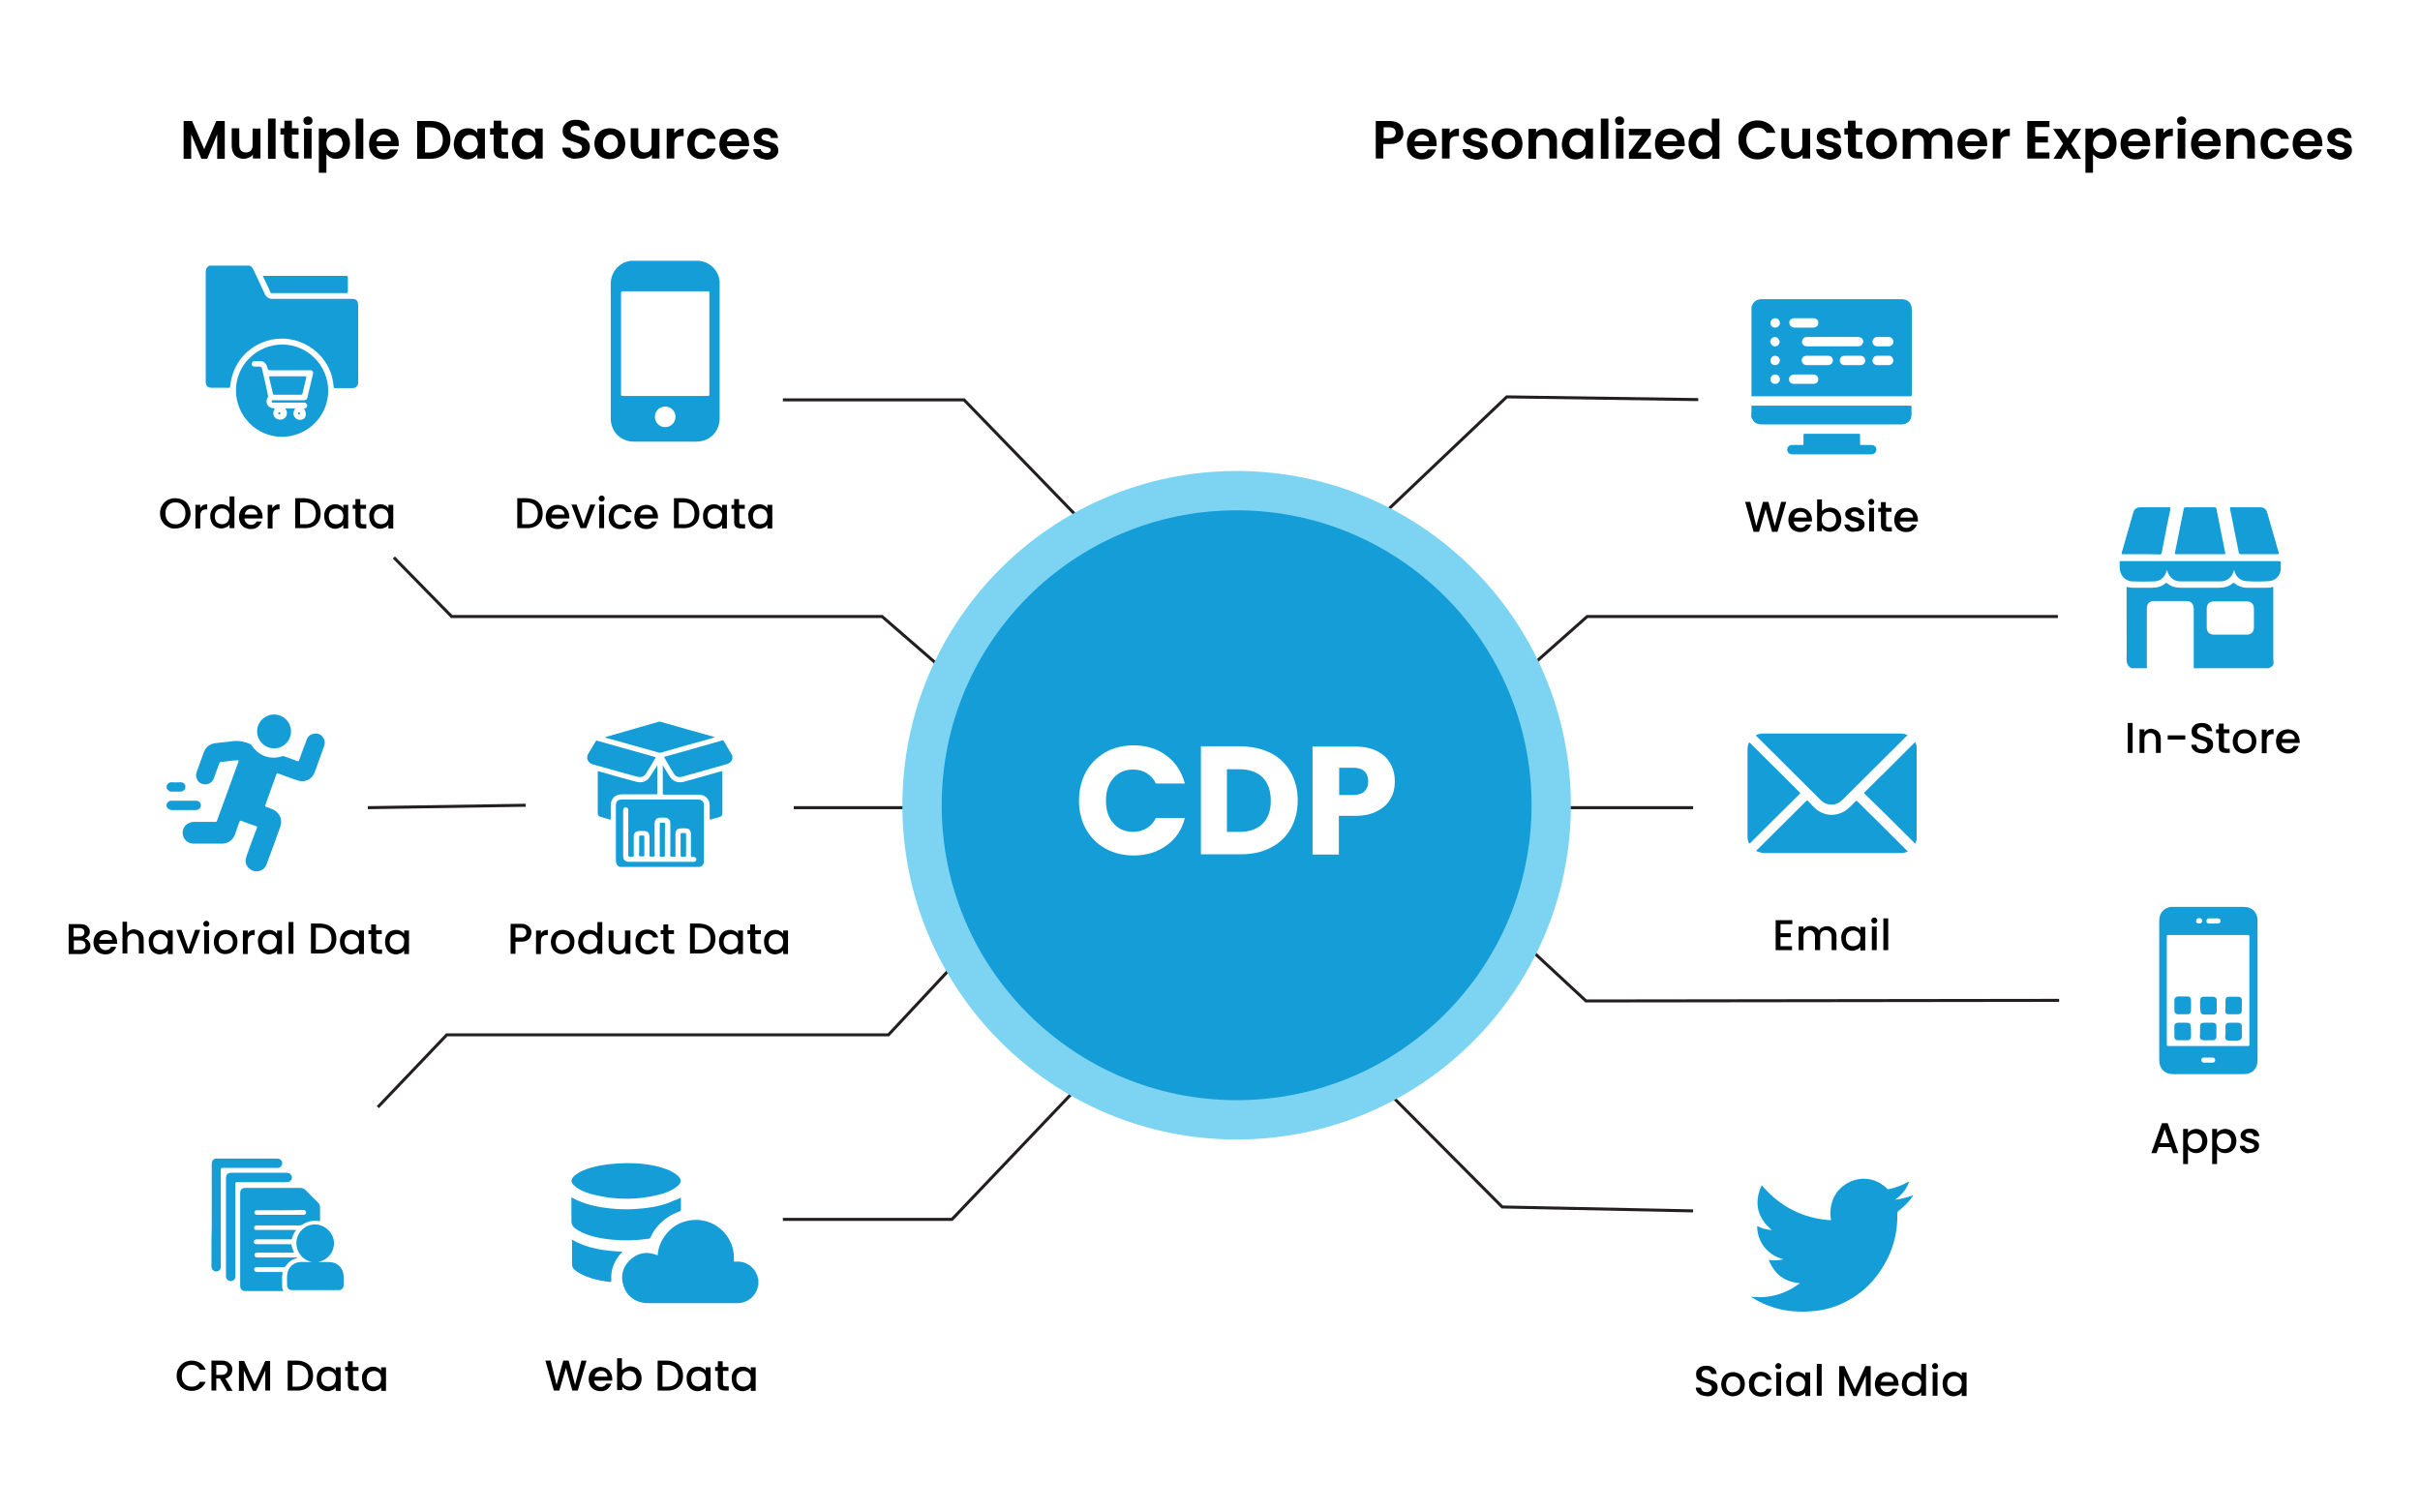 <?xml version="1.0" encoding="utf-8"?>
<!-- Generator: Adobe Illustrator 24.0.1, SVG Export Plug-In . SVG Version: 6.00 Build 0)  -->
<svg version="1.0" id="Layer_1" xmlns="http://www.w3.org/2000/svg" xmlns:xlink="http://www.w3.org/1999/xlink" x="0px" y="0px"
	 viewBox="0 0 800 500" style="enable-background:new 0 0 800 500;" xml:space="preserve">
<style type="text/css">
	.st0{fill:#F2F2F2;}
	.st1{fill:url(#XMLID_29_);}
	.st2{fill:url(#XMLID_31_);}
	.st3{fill:url(#XMLID_32_);}
	.st4{fill:#FFFFFF;}
	.st5{fill:url(#XMLID_34_);}
	.st6{fill:url(#XMLID_36_);}
	.st7{fill:url(#XMLID_37_);}
	.st8{opacity:0.6;}
	.st9{fill:url(#XMLID_39_);}
	.st10{fill:url(#XMLID_41_);}
	.st11{fill:url(#XMLID_43_);}
	.st12{fill:url(#SVGID_1_);}
	.st13{fill:url(#SVGID_2_);}
	.st14{fill:url(#SVGID_3_);}
	.st15{opacity:0.3;fill:url(#SVGID_4_);}
	.st16{opacity:0.3;fill:url(#SVGID_5_);}
	.st17{opacity:0.3;fill:url(#SVGID_6_);}
	.st18{fill:#348EA9;}
	.st19{fill:#F04946;}
	.st20{fill:url(#SVGID_7_);}
	.st21{fill:url(#SVGID_8_);}
	.st22{fill:url(#SVGID_9_);}
	.st23{opacity:0.3;fill:url(#SVGID_10_);}
	.st24{opacity:0.3;fill:url(#SVGID_11_);}
	.st25{opacity:0.3;fill:url(#SVGID_12_);}
	.st26{opacity:0.1;}
	.st27{fill:#159DD8;}
	.st28{fill:#3F5765;}
	.st29{fill:#6428B4;}
	.st30{fill-rule:evenodd;clip-rule:evenodd;fill:#159DD8;}
	.st31{fill-rule:evenodd;clip-rule:evenodd;fill:#0D4771;}
	.st32{fill-rule:evenodd;clip-rule:evenodd;fill:#3EB9E6;}
	.st33{clip-path:url(#SVGID_14_);}
	.st34{opacity:0.5;fill-rule:evenodd;clip-rule:evenodd;fill:none;stroke:#FFFFFF;stroke-width:14.4;stroke-miterlimit:22.926;}
	.st35{fill-rule:evenodd;clip-rule:evenodd;fill:#1CA4D6;}
	
		.st36{fill-rule:evenodd;clip-rule:evenodd;fill:#231F20;stroke:#414042;stroke-width:2.4;stroke-linecap:round;stroke-linejoin:round;stroke-miterlimit:22.926;}
	.st37{fill-rule:evenodd;clip-rule:evenodd;fill:#231F20;}
	.st38{clip-path:url(#SVGID_16_);}
	.st39{fill-rule:evenodd;clip-rule:evenodd;fill:#419EB7;}
	.st40{clip-path:url(#SVGID_18_);}
	.st41{fill-rule:evenodd;clip-rule:evenodd;fill:#3A7A91;}
	.st42{clip-path:url(#SVGID_20_);}
	.st43{fill-rule:evenodd;clip-rule:evenodd;fill:#51859E;}
	.st44{clip-path:url(#SVGID_22_);}
	
		.st45{opacity:0.5;fill-rule:evenodd;clip-rule:evenodd;fill:none;stroke:#FFFFFF;stroke-width:14.4;stroke-linecap:round;stroke-linejoin:round;stroke-miterlimit:22.926;}
	.st46{fill-rule:evenodd;clip-rule:evenodd;fill:#3F5765;}
	.st47{clip-path:url(#SVGID_24_);}
	.st48{opacity:0.15;fill-rule:evenodd;clip-rule:evenodd;stroke:#2A5869;stroke-width:0.567;stroke-miterlimit:22.926;}
	.st49{clip-path:url(#SVGID_26_);fill:#EBF2F4;}
	.st50{clip-path:url(#SVGID_28_);}
	.st51{fill:#1CA4D6;}
	.st52{clip-path:url(#SVGID_30_);}
	.st53{clip-path:url(#SVGID_32_);}
	.st54{fill:#3A7A91;}
	.st55{clip-path:url(#SVGID_34_);}
	.st56{clip-path:url(#SVGID_36_);}
	.st57{clip-path:url(#SVGID_38_);}
	.st58{fill:#231F20;}
	.st59{clip-path:url(#SVGID_40_);fill:#EBF2F4;}
	.st60{fill:none;stroke:#3A7A91;stroke-width:3;stroke-miterlimit:10;}
	.st61{fill:none;stroke:#159DD8;stroke-width:3;stroke-miterlimit:10;}
	.st62{fill:url(#SVGID_41_);}
	.st63{fill:url(#SVGID_42_);}
	.st64{fill:url(#SVGID_43_);}
	.st65{fill:url(#SVGID_44_);}
	.st66{fill:url(#SVGID_45_);}
	.st67{fill:url(#SVGID_46_);}
	.st68{fill:url(#SVGID_47_);}
	.st69{fill:url(#SVGID_48_);}
	.st70{fill:#404345;}
	.st71{fill:none;stroke:#3A7A91;stroke-width:1.5;stroke-miterlimit:8;}
	.st72{fill:none;stroke:#FFFFFF;stroke-miterlimit:8;}
	.st73{fill:none;stroke:#02BDF5;stroke-miterlimit:8;}
	.st74{fill:#02BDF5;}
	.st75{fill-rule:evenodd;clip-rule:evenodd;fill:#FFFFFF;}
	.st76{fill-rule:evenodd;clip-rule:evenodd;fill:#02BDF5;}
	.st77{fill-rule:evenodd;clip-rule:evenodd;fill:#F2F2F2;}
	.st78{fill:none;stroke:#FFFFFF;stroke-width:0.5;stroke-miterlimit:8;}
	.st79{fill:none;stroke:#02BDF5;stroke-width:0.25;stroke-linejoin:round;stroke-miterlimit:10;}
	.st80{fill:#282828;}
	.st81{fill:#3EB9E6;}
	.st82{fill:#8D62D3;}
	.st83{fill:#56CEEF;}
	.st84{fill:#5D9CB5;}
	.st85{fill:#4FAFC6;}
	.st86{fill:#237CA3;}
	.st87{fill:#056093;}
	.st88{fill:#FEFEFE;}
	.st89{fill:#4FA9C1;}
	.st90{fill:none;stroke:#589AD6;stroke-width:2;stroke-miterlimit:10;}
	.st91{fill:#589AD6;}
	.st92{fill:none;}
	.st93{fill:none;stroke:#589AD6;stroke-width:6;stroke-miterlimit:10;}
	.st94{fill:none;stroke:#231F20;stroke-width:2.88;stroke-linecap:round;stroke-linejoin:round;stroke-dasharray:3.6,7.2;}
	.st95{fill:#221F1F;}
	.st96{fill:none;stroke:#000000;stroke-width:0.72;stroke-linecap:square;}
	.st97{fill:#444444;}
	.st98{fill:#231F20;stroke:#000000;stroke-width:0.72;stroke-linecap:square;}
	.st99{fill:#FFFFFF;stroke:#000000;stroke-width:0.5;}
	.st100{fill:#E4E4E4;}
	.st101{fill:#050505;}
	.st102{opacity:0.7;}
	.st103{fill:none;stroke:#498DFF;stroke-width:2;stroke-miterlimit:10;}
	.st104{fill:none;stroke:#498DFF;stroke-width:1.796;stroke-miterlimit:10;}
	.st105{fill:none;stroke:#498DFF;stroke-width:1.592;stroke-miterlimit:10;}
	.st106{fill:none;stroke:#498DFF;stroke-width:1.388;stroke-miterlimit:10;}
	.st107{fill:none;stroke:#498DFF;stroke-width:1.184;stroke-miterlimit:10;}
	.st108{fill:none;stroke:#498DFF;stroke-width:0.98;stroke-miterlimit:10;}
	.st109{fill:none;stroke:#498DFF;stroke-width:0.776;stroke-miterlimit:10;}
	.st110{fill:none;stroke:#498DFF;stroke-width:0.572;stroke-miterlimit:10;}
	.st111{fill:none;stroke:#498DFF;stroke-width:0.368;stroke-miterlimit:10;}
	.st112{fill:#7CD4F2;}
	.st113{fill:#557889;}
	.st114{filter:url(#Adobe_OpacityMaskFilter);}
	.st115{mask:url(#SVGID_49_);}
	.st116{fill:url(#SVGID_50_);}
	.st117{filter:url(#Adobe_OpacityMaskFilter_1_);}
	.st118{mask:url(#SVGID_51_);}
	.st119{fill:url(#SVGID_52_);}
	.st120{filter:url(#Adobe_OpacityMaskFilter_2_);}
	.st121{mask:url(#SVGID_53_);}
	.st122{fill:url(#SVGID_54_);}
	.st123{fill:none;stroke:#231F20;stroke-miterlimit:10;}
</style>
<g>
	<polyline class="st123" points="456.2,171 498.1,131.2 561.4,132.1 	"/>
	<polyline class="st123" points="505.4,220.9 524.7,203.8 680.3,203.8 	"/>
	<line class="st123" x1="517.9" y1="267" x2="559.7" y2="267"/>
	<polyline class="st123" points="506.3,314.2 524.3,330.9 680.7,330.7 	"/>
	<polyline class="st123" points="457.2,359.4 496.6,399 559.7,400.3 	"/>
	<polyline class="st123" points="356.3,171 318.7,132.2 258.8,132.2 	"/>
	<polyline class="st123" points="311.3,220.9 291.6,203.8 149.3,203.8 130.2,184.3 	"/>
	<line class="st123" x1="299.5" y1="267" x2="262.4" y2="267"/>
	<line class="st123" x1="173.8" y1="266.2" x2="121.6" y2="267"/>
	<polyline class="st123" points="314.7,319.6 293.7,342.1 147.7,342.1 124.9,366 	"/>
	<polyline class="st123" points="356.3,359.4 314.7,403.1 258.8,403.1 	"/>
	<circle class="st112" cx="408.8" cy="266.2" r="110.5"/>
	<circle class="st27" cx="408.8" cy="266.2" r="97.5"/>
	<g>
		<path class="st4" d="M359,255.2c1.5-2.8,3.7-4.9,6.4-6.5c2.7-1.5,5.8-2.3,9.3-2.3c4.2,0,7.9,1.1,10.9,3.4c3,2.2,5,5.3,6.1,9.2
			h-9.6c-0.7-1.5-1.7-2.6-3-3.4c-1.3-0.8-2.8-1.2-4.5-1.2c-2.7,0-4.8,0.9-6.5,2.8c-1.7,1.9-2.5,4.4-2.5,7.5c0,3.1,0.8,5.6,2.5,7.5
			c1.7,1.9,3.8,2.8,6.5,2.8c1.7,0,3.1-0.4,4.5-1.2c1.3-0.8,2.3-1.9,3-3.4h9.6c-1,3.9-3,6.9-6.1,9.1c-3,2.2-6.6,3.3-10.9,3.3
			c-3.5,0-6.6-0.8-9.3-2.3c-2.7-1.5-4.9-3.7-6.4-6.4c-1.5-2.7-2.3-5.9-2.3-9.4C356.7,261.1,357.5,257.9,359,255.2z"/>
		<path class="st4" d="M420.2,249c2.8,1.5,5,3.6,6.5,6.3c1.5,2.7,2.3,5.8,2.3,9.3c0,3.5-0.8,6.6-2.3,9.3c-1.5,2.7-3.7,4.8-6.6,6.3
			c-2.8,1.5-6.1,2.2-9.8,2.2H397v-35.7h13.4C414.1,246.8,417.4,247.6,420.2,249z M417.4,272.3c1.8-1.8,2.7-4.3,2.7-7.6
			c0-3.3-0.9-5.8-2.7-7.7c-1.8-1.8-4.4-2.7-7.7-2.7h-4.1V275h4.1C413.1,275,415.6,274.1,417.4,272.3z"/>
		<path class="st4" d="M459.7,264c-0.9,1.7-2.4,3.1-4.4,4.1c-2,1.1-4.4,1.6-7.3,1.6h-5.4v12.8h-8.7v-35.7H448c2.8,0,5.3,0.5,7.2,1.5
			c2,1,3.4,2.3,4.4,4.1c1,1.7,1.5,3.7,1.5,6C461.1,260.4,460.7,262.3,459.7,264z M451.1,261.6c0.8-0.8,1.2-1.9,1.2-3.3
			c0-1.4-0.4-2.5-1.2-3.3c-0.8-0.8-2.1-1.2-3.7-1.2h-4.7v9h4.7C449,262.8,450.3,262.4,451.1,261.6z"/>
	</g>
	<g>
		<path d="M590.5,165.9l-2.9,9.9h-1.8l-2.1-7.5l-2.2,7.5l-1.8,0l-2.8-9.9h1.7l2,8l2.2-8h1.8l2.1,8l2.1-8H590.5z"/>
		<path d="M599,172.4h-6c0,0.6,0.3,1.1,0.7,1.5c0.4,0.4,0.9,0.6,1.5,0.6c0.9,0,1.5-0.4,1.8-1.1h1.7c-0.2,0.7-0.7,1.3-1.3,1.8
			c-0.6,0.5-1.4,0.7-2.3,0.7c-0.7,0-1.4-0.2-2-0.5c-0.6-0.3-1.1-0.8-1.4-1.4c-0.3-0.6-0.5-1.3-0.5-2.1c0-0.8,0.2-1.5,0.5-2.1
			c0.3-0.6,0.8-1.1,1.4-1.4c0.6-0.3,1.3-0.5,2-0.5c0.7,0,1.4,0.2,2,0.5c0.6,0.3,1,0.8,1.4,1.4c0.3,0.6,0.5,1.3,0.5,2
			C599,171.9,599,172.2,599,172.4z M597.3,171.1c0-0.6-0.2-1.1-0.6-1.4c-0.4-0.4-0.9-0.5-1.5-0.5c-0.6,0-1,0.2-1.4,0.5
			c-0.4,0.4-0.6,0.8-0.7,1.4H597.3z"/>
		<path d="M603.4,168.2c0.5-0.2,1-0.4,1.6-0.4c0.7,0,1.3,0.2,1.9,0.5c0.6,0.3,1,0.8,1.3,1.4c0.3,0.6,0.5,1.3,0.5,2.1
			c0,0.8-0.2,1.5-0.5,2.1c-0.3,0.6-0.8,1.1-1.3,1.4c-0.6,0.3-1.2,0.5-1.9,0.5c-0.6,0-1.1-0.1-1.6-0.4c-0.5-0.2-0.8-0.5-1.1-0.9v1.1
			h-1.6v-10.5h1.6v3.9C602.5,168.7,602.9,168.4,603.4,168.2z M606.7,170.4c-0.2-0.4-0.5-0.7-0.9-0.9c-0.4-0.2-0.8-0.3-1.2-0.3
			c-0.4,0-0.8,0.1-1.2,0.3c-0.4,0.2-0.7,0.5-0.9,0.9c-0.2,0.4-0.3,0.9-0.3,1.4c0,0.5,0.1,1,0.3,1.4c0.2,0.4,0.5,0.7,0.9,0.9
			c0.4,0.2,0.8,0.3,1.2,0.3c0.4,0,0.8-0.1,1.2-0.3c0.4-0.2,0.7-0.5,0.9-0.9c0.2-0.4,0.3-0.9,0.3-1.4
			C607,171.3,606.9,170.8,606.7,170.4z"/>
		<path d="M611.4,175.6c-0.5-0.2-0.9-0.5-1.2-0.9c-0.3-0.4-0.4-0.8-0.5-1.3h1.7c0,0.3,0.2,0.6,0.5,0.8c0.3,0.2,0.7,0.3,1.1,0.3
			c0.5,0,0.8-0.1,1.1-0.3c0.3-0.2,0.4-0.4,0.4-0.7c0-0.3-0.1-0.5-0.4-0.7c-0.3-0.1-0.7-0.3-1.3-0.5c-0.6-0.2-1.1-0.3-1.4-0.5
			c-0.4-0.2-0.7-0.4-1-0.7c-0.3-0.3-0.4-0.7-0.4-1.2c0-0.4,0.1-0.8,0.4-1.1c0.2-0.3,0.6-0.6,1.1-0.8c0.5-0.2,1-0.3,1.6-0.3
			c0.9,0,1.6,0.2,2.2,0.7c0.5,0.4,0.8,1.1,0.9,1.8h-1.6c0-0.4-0.2-0.6-0.4-0.8c-0.3-0.2-0.6-0.3-1-0.3c-0.4,0-0.8,0.1-1,0.2
			c-0.2,0.2-0.3,0.4-0.3,0.6c0,0.2,0.1,0.4,0.2,0.5c0.2,0.1,0.3,0.3,0.6,0.3s0.5,0.2,1,0.3c0.6,0.2,1,0.3,1.4,0.5
			c0.4,0.2,0.7,0.4,0.9,0.7c0.3,0.3,0.4,0.7,0.4,1.2c0,0.4-0.1,0.8-0.4,1.2s-0.6,0.6-1,0.8c-0.5,0.2-1,0.3-1.6,0.3
			C612.5,175.9,611.9,175.8,611.4,175.6z"/>
		<path d="M617.9,166.6c-0.2-0.2-0.3-0.4-0.3-0.7c0-0.3,0.1-0.5,0.3-0.7c0.2-0.2,0.4-0.3,0.7-0.3c0.3,0,0.5,0.1,0.7,0.3
			c0.2,0.2,0.3,0.4,0.3,0.7c0,0.3-0.1,0.5-0.3,0.7c-0.2,0.2-0.4,0.3-0.7,0.3C618.4,166.9,618.1,166.8,617.9,166.6z M619.5,167.9v7.8
			h-1.6v-7.8H619.5z"/>
		<path d="M623.5,169.2v4.3c0,0.3,0.1,0.5,0.2,0.6c0.1,0.1,0.4,0.2,0.7,0.2h1v1.4h-1.3c-0.7,0-1.3-0.2-1.7-0.5
			c-0.4-0.3-0.6-0.9-0.6-1.7v-4.3h-0.9v-1.3h0.9V166h1.6v1.9h1.9v1.3H623.5z"/>
		<path d="M634,172.4h-6c0,0.6,0.3,1.1,0.7,1.5c0.4,0.4,0.9,0.6,1.5,0.6c0.9,0,1.5-0.4,1.8-1.1h1.7c-0.2,0.7-0.7,1.3-1.3,1.8
			c-0.6,0.5-1.4,0.7-2.3,0.7c-0.7,0-1.4-0.2-2-0.5c-0.6-0.3-1.1-0.8-1.4-1.4c-0.3-0.6-0.5-1.3-0.5-2.1c0-0.8,0.2-1.5,0.5-2.1
			c0.3-0.6,0.8-1.1,1.4-1.4c0.6-0.3,1.3-0.5,2-0.5c0.7,0,1.4,0.2,2,0.5c0.6,0.3,1,0.8,1.4,1.4c0.3,0.6,0.5,1.3,0.5,2
			C634.1,171.9,634,172.2,634,172.4z M632.4,171.1c0-0.6-0.2-1.1-0.6-1.4c-0.4-0.4-0.9-0.5-1.5-0.5c-0.6,0-1,0.2-1.4,0.5
			c-0.4,0.4-0.6,0.8-0.7,1.4H632.4z"/>
	</g>
	<g>
		<path d="M705,239v9.9h-1.6V239H705z"/>
		<path d="M712.8,241.4c0.5,0.3,0.9,0.6,1.1,1.1c0.3,0.5,0.4,1.1,0.4,1.8v4.6h-1.6v-4.4c0-0.7-0.2-1.2-0.5-1.6
			c-0.4-0.4-0.8-0.6-1.4-0.6c-0.6,0-1.1,0.2-1.4,0.6c-0.4,0.4-0.5,0.9-0.5,1.6v4.4h-1.6v-7.8h1.6v0.9c0.3-0.3,0.6-0.6,1-0.8
			c0.4-0.2,0.9-0.3,1.3-0.3C711.7,241,712.3,241.1,712.8,241.4z"/>
		<path d="M722.4,243.1v1.4h-5.8v-1.4H722.4z"/>
		<path d="M726.2,248.7c-0.5-0.2-0.9-0.6-1.3-1c-0.3-0.4-0.5-0.9-0.5-1.5h1.7c0,0.4,0.2,0.8,0.5,1.1c0.3,0.3,0.7,0.4,1.3,0.4
			c0.6,0,1-0.1,1.3-0.4c0.3-0.3,0.5-0.6,0.5-1c0-0.3-0.1-0.6-0.3-0.8s-0.4-0.4-0.7-0.5c-0.3-0.1-0.7-0.2-1.2-0.4
			c-0.6-0.2-1.2-0.3-1.6-0.5c-0.4-0.2-0.7-0.4-1-0.8c-0.3-0.4-0.4-0.9-0.4-1.5c0-0.6,0.1-1.1,0.4-1.5c0.3-0.4,0.7-0.8,1.2-1
			c0.5-0.2,1.1-0.3,1.8-0.3c1,0,1.7,0.2,2.4,0.7c0.6,0.5,0.9,1.1,1,2h-1.8c0-0.4-0.2-0.7-0.5-0.9c-0.3-0.3-0.7-0.4-1.2-0.4
			c-0.5,0-0.8,0.1-1.1,0.4c-0.3,0.2-0.4,0.6-0.4,1c0,0.3,0.1,0.6,0.3,0.7c0.2,0.2,0.4,0.3,0.7,0.5c0.3,0.1,0.7,0.2,1.2,0.4
			c0.7,0.2,1.2,0.4,1.6,0.5c0.4,0.2,0.8,0.5,1.1,0.8c0.3,0.4,0.4,0.9,0.4,1.5c0,0.5-0.1,1-0.4,1.4c-0.3,0.4-0.7,0.8-1.2,1.1
			c-0.5,0.3-1.1,0.4-1.8,0.4C727.3,249,726.7,248.9,726.2,248.7z"/>
		<path d="M735.2,242.4v4.3c0,0.3,0.1,0.5,0.2,0.6c0.1,0.1,0.4,0.2,0.7,0.2h1v1.4h-1.3c-0.7,0-1.3-0.2-1.7-0.5
			c-0.4-0.3-0.6-0.9-0.6-1.7v-4.3h-0.9v-1.3h0.9v-1.9h1.6v1.9h1.9v1.3H735.2z"/>
		<path d="M740,248.6c-0.6-0.3-1.1-0.8-1.4-1.4c-0.3-0.6-0.5-1.3-0.5-2.1c0-0.8,0.2-1.5,0.5-2.1c0.4-0.6,0.8-1.1,1.4-1.4
			c0.6-0.3,1.3-0.5,2-0.5c0.7,0,1.4,0.2,2,0.5c0.6,0.3,1.1,0.8,1.4,1.4c0.4,0.6,0.5,1.3,0.5,2.1c0,0.8-0.2,1.5-0.5,2.1
			c-0.4,0.6-0.9,1.1-1.5,1.4c-0.6,0.3-1.3,0.5-2.1,0.5C741.2,249.1,740.6,248.9,740,248.6z M743.2,247.3c0.4-0.2,0.7-0.5,0.9-0.9
			c0.2-0.4,0.3-0.9,0.3-1.4c0-0.6-0.1-1-0.3-1.4c-0.2-0.4-0.5-0.7-0.9-0.9c-0.4-0.2-0.7-0.3-1.2-0.3c-0.4,0-0.8,0.1-1.2,0.3
			c-0.4,0.2-0.6,0.5-0.8,0.9c-0.2,0.4-0.3,0.9-0.3,1.4c0,0.8,0.2,1.5,0.6,2c0.4,0.5,1,0.7,1.6,0.7
			C742.4,247.6,742.8,247.5,743.2,247.3z"/>
		<path d="M750.2,241.3c0.4-0.2,0.9-0.3,1.4-0.3v1.7h-0.4c-0.6,0-1.1,0.2-1.4,0.5c-0.3,0.3-0.5,0.9-0.5,1.7v4.1h-1.6v-7.8h1.6v1.1
			C749.5,241.8,749.8,241.5,750.2,241.3z"/>
		<path d="M760.2,245.6h-6c0,0.6,0.3,1.1,0.7,1.5c0.4,0.4,0.9,0.6,1.5,0.6c0.9,0,1.5-0.4,1.8-1.1h1.7c-0.2,0.7-0.7,1.3-1.3,1.8
			c-0.6,0.5-1.4,0.7-2.3,0.7c-0.7,0-1.4-0.2-2-0.5c-0.6-0.3-1.1-0.8-1.4-1.4c-0.3-0.6-0.5-1.3-0.5-2.1c0-0.8,0.2-1.5,0.5-2.1
			c0.3-0.6,0.8-1.1,1.4-1.4c0.6-0.3,1.3-0.5,2-0.5c0.7,0,1.4,0.2,2,0.5c0.6,0.3,1,0.8,1.4,1.4c0.3,0.6,0.5,1.3,0.5,2
			C760.3,245.1,760.3,245.4,760.2,245.6z M758.6,244.3c0-0.6-0.2-1.1-0.6-1.4c-0.4-0.4-0.9-0.5-1.5-0.5c-0.6,0-1,0.2-1.4,0.5
			c-0.4,0.4-0.6,0.8-0.7,1.4H758.6z"/>
	</g>
	<g>
		<path d="M588.6,305.6v2.9h3.4v1.3h-3.4v3h3.8v1.3H587v-9.9h5.5v1.3H588.6z"/>
		<path d="M605.5,306.6c0.5,0.3,0.9,0.6,1.2,1.1c0.3,0.5,0.4,1.1,0.4,1.8v4.6h-1.6v-4.4c0-0.7-0.2-1.2-0.5-1.6
			c-0.4-0.4-0.8-0.6-1.4-0.6c-0.6,0-1.1,0.2-1.4,0.6c-0.4,0.4-0.5,0.9-0.5,1.6v4.4H600v-4.4c0-0.7-0.2-1.2-0.5-1.6
			c-0.4-0.4-0.8-0.6-1.4-0.6c-0.6,0-1.1,0.2-1.4,0.6c-0.4,0.4-0.5,0.9-0.5,1.6v4.4h-1.6v-7.8h1.6v0.9c0.3-0.3,0.6-0.6,1-0.8
			c0.4-0.2,0.8-0.3,1.3-0.3c0.6,0,1.2,0.1,1.7,0.4c0.5,0.3,0.9,0.6,1.1,1.2c0.2-0.5,0.6-0.9,1.1-1.1c0.5-0.3,1-0.4,1.6-0.4
			C604.5,306.2,605.1,306.3,605.5,306.6z"/>
		<path d="M609.1,308.1c0.3-0.6,0.8-1.1,1.3-1.4c0.6-0.3,1.2-0.5,1.9-0.5c0.6,0,1.2,0.1,1.6,0.4c0.5,0.2,0.8,0.5,1.1,0.9v-1.1h1.6
			v7.8h-1.6V313c-0.3,0.4-0.6,0.7-1.1,0.9c-0.5,0.2-1,0.4-1.6,0.4c-0.7,0-1.3-0.2-1.8-0.5c-0.6-0.3-1-0.8-1.3-1.4
			c-0.3-0.6-0.5-1.3-0.5-2.1C608.6,309.4,608.8,308.7,609.1,308.1z M614.7,308.8c-0.2-0.4-0.5-0.7-0.9-0.9c-0.4-0.2-0.7-0.3-1.2-0.3
			c-0.4,0-0.8,0.1-1.2,0.3c-0.4,0.2-0.7,0.5-0.9,0.9c-0.2,0.4-0.3,0.9-0.3,1.4c0,0.5,0.1,1,0.3,1.4c0.2,0.4,0.5,0.7,0.9,0.9
			c0.4,0.2,0.8,0.3,1.2,0.3c0.4,0,0.8-0.1,1.2-0.3c0.4-0.2,0.7-0.5,0.9-0.9c0.2-0.4,0.3-0.9,0.3-1.4
			C615.1,309.7,614.9,309.2,614.7,308.8z"/>
		<path d="M618.9,305c-0.2-0.2-0.3-0.4-0.3-0.7c0-0.3,0.1-0.5,0.3-0.7c0.2-0.2,0.4-0.3,0.7-0.3c0.3,0,0.5,0.1,0.7,0.3
			c0.2,0.2,0.3,0.4,0.3,0.7c0,0.3-0.1,0.5-0.3,0.7c-0.2,0.2-0.4,0.3-0.7,0.3C619.3,305.3,619.1,305.2,618.9,305z M620.4,306.3v7.8
			h-1.6v-7.8H620.4z"/>
		<path d="M624.2,303.6v10.5h-1.6v-10.5H624.2z"/>
	</g>
	<g>
		<path d="M717.7,379.2h-4.1l-0.7,2h-1.7l3.5-9.9h1.9l3.5,9.9h-1.7L717.7,379.2z M717.2,377.9l-1.6-4.6l-1.6,4.6H717.2z"/>
		<path d="M724.4,373.6c0.5-0.2,1-0.4,1.6-0.4c0.7,0,1.3,0.2,1.9,0.5c0.6,0.3,1,0.8,1.3,1.4c0.3,0.6,0.5,1.3,0.5,2.1
			c0,0.8-0.2,1.5-0.5,2.1c-0.3,0.6-0.8,1.1-1.3,1.4c-0.6,0.3-1.2,0.5-1.9,0.5c-0.6,0-1.1-0.1-1.6-0.4c-0.5-0.2-0.8-0.5-1.1-0.9v4.9
			h-1.6v-11.6h1.6v1.2C723.5,374.2,723.9,373.9,724.4,373.6z M727.7,375.9c-0.2-0.4-0.5-0.7-0.9-0.9c-0.4-0.2-0.8-0.3-1.2-0.3
			c-0.4,0-0.8,0.1-1.2,0.3c-0.4,0.2-0.7,0.5-0.9,0.9c-0.2,0.4-0.3,0.9-0.3,1.4c0,0.5,0.1,1,0.3,1.4c0.2,0.4,0.5,0.7,0.9,0.9
			c0.4,0.2,0.8,0.3,1.2,0.3c0.4,0,0.8-0.1,1.2-0.3c0.4-0.2,0.7-0.5,0.9-0.9c0.2-0.4,0.3-0.9,0.3-1.4
			C728,376.7,727.9,376.3,727.7,375.9z"/>
		<path d="M734,373.6c0.5-0.2,1-0.4,1.6-0.4c0.7,0,1.3,0.2,1.9,0.5c0.6,0.3,1,0.8,1.3,1.4c0.3,0.6,0.5,1.3,0.5,2.1
			c0,0.8-0.2,1.5-0.5,2.1c-0.3,0.6-0.8,1.1-1.3,1.4c-0.6,0.3-1.2,0.5-1.9,0.5c-0.6,0-1.1-0.1-1.6-0.4c-0.5-0.2-0.8-0.5-1.1-0.9v4.9
			h-1.6v-11.6h1.6v1.2C733.2,374.2,733.5,373.9,734,373.6z M737.3,375.9c-0.2-0.4-0.5-0.7-0.9-0.9c-0.4-0.2-0.8-0.3-1.2-0.3
			c-0.4,0-0.8,0.1-1.2,0.3c-0.4,0.2-0.7,0.5-0.9,0.9c-0.2,0.4-0.3,0.9-0.3,1.4c0,0.5,0.1,1,0.3,1.4c0.2,0.4,0.5,0.7,0.9,0.9
			c0.4,0.2,0.8,0.3,1.2,0.3c0.4,0,0.8-0.1,1.2-0.3c0.4-0.2,0.7-0.5,0.9-0.9c0.2-0.4,0.3-0.9,0.3-1.4
			C737.7,376.7,737.5,376.3,737.3,375.9z"/>
		<path d="M742.1,381c-0.5-0.2-0.9-0.5-1.2-0.9c-0.3-0.4-0.4-0.8-0.5-1.3h1.7c0,0.3,0.2,0.6,0.5,0.8c0.3,0.2,0.7,0.3,1.1,0.3
			c0.5,0,0.8-0.1,1.1-0.3c0.3-0.2,0.4-0.4,0.4-0.7c0-0.3-0.1-0.5-0.4-0.7c-0.3-0.1-0.7-0.3-1.3-0.5c-0.6-0.2-1.1-0.3-1.4-0.5
			c-0.4-0.2-0.7-0.4-1-0.7c-0.3-0.3-0.4-0.7-0.4-1.2c0-0.4,0.1-0.8,0.4-1.1c0.2-0.3,0.6-0.6,1.1-0.8c0.5-0.2,1-0.3,1.6-0.3
			c0.9,0,1.6,0.2,2.2,0.7c0.5,0.4,0.8,1.1,0.9,1.8H745c0-0.4-0.2-0.6-0.4-0.8c-0.3-0.2-0.6-0.3-1-0.3c-0.4,0-0.8,0.1-1,0.2
			c-0.2,0.2-0.3,0.4-0.3,0.6c0,0.2,0.1,0.4,0.2,0.5c0.2,0.1,0.3,0.3,0.6,0.3s0.5,0.2,1,0.3c0.6,0.2,1,0.3,1.4,0.5
			c0.4,0.2,0.7,0.4,0.9,0.7c0.3,0.3,0.4,0.7,0.4,1.2c0,0.4-0.1,0.8-0.4,1.2s-0.6,0.6-1,0.8c-0.5,0.2-1,0.3-1.6,0.3
			C743.1,381.4,742.6,381.2,742.1,381z"/>
	</g>
	<g>
		<path d="M562.4,461.2c-0.5-0.2-0.9-0.6-1.3-1c-0.3-0.4-0.5-0.9-0.5-1.5h1.7c0,0.4,0.2,0.8,0.5,1.1c0.3,0.3,0.7,0.4,1.3,0.4
			c0.6,0,1-0.1,1.3-0.4c0.3-0.3,0.5-0.6,0.5-1c0-0.3-0.1-0.6-0.3-0.8c-0.2-0.2-0.4-0.4-0.7-0.5c-0.3-0.1-0.7-0.2-1.2-0.4
			c-0.6-0.2-1.2-0.3-1.6-0.5s-0.7-0.4-1-0.8c-0.3-0.4-0.4-0.9-0.4-1.5c0-0.6,0.1-1.1,0.4-1.5c0.3-0.4,0.7-0.8,1.2-1
			c0.5-0.2,1.1-0.3,1.8-0.3c1,0,1.7,0.2,2.4,0.7c0.6,0.5,0.9,1.1,1,2h-1.8c0-0.4-0.2-0.7-0.5-0.9c-0.3-0.3-0.7-0.4-1.2-0.4
			c-0.5,0-0.8,0.1-1.1,0.4c-0.3,0.2-0.4,0.6-0.4,1c0,0.3,0.1,0.6,0.3,0.7c0.2,0.2,0.4,0.3,0.7,0.5c0.3,0.1,0.7,0.2,1.2,0.4
			c0.7,0.2,1.2,0.4,1.6,0.5c0.4,0.2,0.8,0.5,1.1,0.8c0.3,0.4,0.4,0.9,0.4,1.5c0,0.5-0.1,1-0.4,1.4c-0.3,0.4-0.7,0.8-1.2,1.1
			c-0.5,0.3-1.1,0.4-1.8,0.4C563.6,461.5,563,461.4,562.4,461.2z"/>
		<path d="M570.9,461.1c-0.6-0.3-1.1-0.8-1.4-1.4c-0.3-0.6-0.5-1.3-0.5-2.1c0-0.8,0.2-1.5,0.5-2.1c0.4-0.6,0.8-1.1,1.4-1.4
			c0.6-0.3,1.3-0.5,2-0.5c0.7,0,1.4,0.2,2,0.5c0.6,0.3,1.1,0.8,1.4,1.4c0.4,0.6,0.5,1.3,0.5,2.1c0,0.8-0.2,1.5-0.5,2.1
			c-0.4,0.6-0.9,1.1-1.5,1.4c-0.6,0.3-1.3,0.5-2.1,0.5C572.2,461.6,571.5,461.4,570.9,461.1z M574.1,459.9c0.4-0.2,0.7-0.5,0.9-0.9
			c0.2-0.4,0.3-0.9,0.3-1.4c0-0.6-0.1-1-0.3-1.4s-0.5-0.7-0.9-0.9c-0.4-0.2-0.7-0.3-1.2-0.3c-0.4,0-0.8,0.1-1.2,0.3
			c-0.4,0.2-0.6,0.5-0.8,0.9c-0.2,0.4-0.3,0.9-0.3,1.4c0,0.8,0.2,1.5,0.6,2s1,0.7,1.6,0.7C573.4,460.2,573.8,460.1,574.1,459.9z"/>
		<path d="M578.6,455.4c0.3-0.6,0.8-1.1,1.4-1.4c0.6-0.3,1.2-0.5,2-0.5c0.9,0,1.7,0.2,2.4,0.7c0.6,0.4,1,1.1,1.3,1.9h-1.7
			c-0.1-0.4-0.4-0.7-0.7-0.9c-0.3-0.2-0.7-0.3-1.2-0.3c-0.7,0-1.2,0.2-1.6,0.7c-0.4,0.5-0.6,1.1-0.6,2c0,0.8,0.2,1.5,0.6,2
			c0.4,0.5,0.9,0.7,1.6,0.7c0.9,0,1.6-0.4,1.9-1.2h1.7c-0.2,0.8-0.7,1.4-1.3,1.9c-0.6,0.5-1.4,0.7-2.3,0.7c-0.7,0-1.4-0.2-2-0.5
			c-0.6-0.3-1-0.8-1.4-1.4s-0.5-1.3-0.5-2.1C578.1,456.7,578.2,456,578.6,455.4z"/>
		<path d="M587.2,452.3c-0.2-0.2-0.3-0.4-0.3-0.7c0-0.3,0.1-0.5,0.3-0.7c0.2-0.2,0.4-0.3,0.7-0.3c0.3,0,0.5,0.1,0.7,0.3
			c0.2,0.2,0.3,0.4,0.3,0.7c0,0.3-0.1,0.5-0.3,0.7c-0.2,0.2-0.4,0.3-0.7,0.3C587.7,452.6,587.4,452.5,587.2,452.3z M588.8,453.6v7.8
			h-1.6v-7.8H588.8z"/>
		<path d="M590.9,455.4c0.3-0.6,0.8-1.1,1.3-1.4c0.6-0.3,1.2-0.5,1.9-0.5c0.6,0,1.2,0.1,1.6,0.4c0.5,0.2,0.8,0.5,1.1,0.9v-1.1h1.6
			v7.8h-1.6v-1.2c-0.3,0.4-0.6,0.7-1.1,0.9c-0.5,0.2-1,0.4-1.6,0.4c-0.7,0-1.3-0.2-1.8-0.5c-0.6-0.3-1-0.8-1.3-1.4
			c-0.3-0.6-0.5-1.3-0.5-2.1C590.4,456.7,590.5,456,590.9,455.4z M596.4,456.1c-0.2-0.4-0.5-0.7-0.9-0.9c-0.4-0.2-0.7-0.3-1.2-0.3
			c-0.4,0-0.8,0.1-1.2,0.3c-0.4,0.2-0.7,0.5-0.9,0.9s-0.3,0.9-0.3,1.4c0,0.5,0.1,1,0.3,1.4c0.2,0.4,0.5,0.7,0.9,0.9
			c0.4,0.2,0.8,0.3,1.2,0.3c0.4,0,0.8-0.1,1.2-0.3c0.4-0.2,0.7-0.5,0.9-0.9s0.3-0.9,0.3-1.4C596.8,457,596.7,456.5,596.4,456.1z"/>
		<path d="M602.2,450.9v10.5h-1.6v-10.5H602.2z"/>
		<path d="M618.4,451.6v9.9h-1.6v-6.8l-3,6.8h-1.1l-3-6.8v6.8H608v-9.9h1.7l3.5,7.7l3.5-7.7H618.4z"/>
		<path d="M627.6,458.1h-6c0,0.6,0.3,1.1,0.7,1.5s0.9,0.6,1.5,0.6c0.9,0,1.5-0.4,1.8-1.1h1.7c-0.2,0.7-0.7,1.3-1.3,1.8
			c-0.6,0.5-1.4,0.7-2.3,0.7c-0.7,0-1.4-0.2-2-0.5c-0.6-0.3-1.1-0.8-1.4-1.4c-0.3-0.6-0.5-1.3-0.5-2.1c0-0.8,0.2-1.5,0.5-2.1
			s0.8-1.1,1.4-1.4c0.6-0.3,1.3-0.5,2-0.5c0.7,0,1.4,0.2,2,0.5c0.6,0.3,1,0.8,1.4,1.4c0.3,0.6,0.5,1.3,0.5,2
			C627.7,457.6,627.7,457.9,627.6,458.1z M626,456.8c0-0.6-0.2-1.1-0.6-1.4c-0.4-0.4-0.9-0.5-1.5-0.5c-0.6,0-1,0.2-1.4,0.5
			c-0.4,0.4-0.6,0.8-0.7,1.4H626z"/>
		<path d="M629.2,455.4c0.3-0.6,0.8-1.1,1.3-1.4c0.6-0.3,1.2-0.5,1.9-0.5c0.5,0,1,0.1,1.5,0.3c0.5,0.2,0.9,0.5,1.2,0.9v-3.8h1.6
			v10.5h-1.6v-1.2c-0.3,0.4-0.6,0.7-1.1,0.9c-0.5,0.2-1,0.4-1.6,0.4c-0.7,0-1.3-0.2-1.9-0.5c-0.6-0.3-1-0.8-1.3-1.4
			c-0.3-0.6-0.5-1.3-0.5-2.1C628.8,456.7,628.9,456,629.2,455.4z M634.8,456.1c-0.2-0.4-0.5-0.7-0.9-0.9c-0.4-0.2-0.7-0.3-1.2-0.3
			c-0.4,0-0.8,0.1-1.2,0.3c-0.4,0.2-0.7,0.5-0.9,0.9s-0.3,0.9-0.3,1.4c0,0.5,0.1,1,0.3,1.4c0.2,0.4,0.5,0.7,0.9,0.9
			c0.4,0.2,0.8,0.3,1.2,0.3c0.4,0,0.8-0.1,1.2-0.3c0.4-0.2,0.7-0.5,0.9-0.9s0.3-0.9,0.3-1.4C635.2,457,635.1,456.5,634.8,456.1z"/>
		<path d="M639,452.3c-0.2-0.2-0.3-0.4-0.3-0.7c0-0.3,0.1-0.5,0.3-0.7c0.2-0.2,0.4-0.3,0.7-0.3c0.3,0,0.5,0.1,0.7,0.3
			c0.2,0.2,0.3,0.4,0.3,0.7c0,0.3-0.1,0.5-0.3,0.7c-0.2,0.2-0.4,0.3-0.7,0.3C639.5,452.6,639.2,452.5,639,452.3z M640.5,453.6v7.8
			h-1.6v-7.8H640.5z"/>
		<path d="M642.6,455.4c0.3-0.6,0.8-1.1,1.3-1.4c0.6-0.3,1.2-0.5,1.9-0.5c0.6,0,1.2,0.1,1.6,0.4c0.5,0.2,0.8,0.5,1.1,0.9v-1.1h1.6
			v7.8h-1.6v-1.2c-0.3,0.4-0.6,0.7-1.1,0.9c-0.5,0.2-1,0.4-1.6,0.4c-0.7,0-1.3-0.2-1.8-0.5c-0.6-0.3-1-0.8-1.3-1.4
			c-0.3-0.6-0.5-1.3-0.5-2.1C642.1,456.7,642.3,456,642.6,455.4z M648.2,456.1c-0.2-0.4-0.5-0.7-0.9-0.9c-0.4-0.2-0.7-0.3-1.2-0.3
			c-0.4,0-0.8,0.1-1.2,0.3c-0.4,0.2-0.7,0.5-0.9,0.9s-0.3,0.9-0.3,1.4c0,0.5,0.1,1,0.3,1.4c0.2,0.4,0.5,0.7,0.9,0.9s0.8,0.3,1.2,0.3
			c0.4,0,0.8-0.1,1.2-0.3c0.4-0.2,0.7-0.5,0.9-0.9s0.3-0.9,0.3-1.4C648.6,457,648.4,456.5,648.2,456.1z"/>
	</g>
	<g>
		<path d="M193.9,449.8l-2.9,9.9h-1.8l-2.1-7.5l-2.2,7.5l-1.8,0l-2.8-9.9h1.7l2,8l2.2-8h1.8l2.1,8l2.1-8H193.9z"/>
		<path d="M202.4,456.4h-6c0,0.6,0.3,1.1,0.7,1.5c0.4,0.4,0.9,0.6,1.5,0.6c0.9,0,1.5-0.4,1.8-1.1h1.7c-0.2,0.7-0.7,1.3-1.3,1.8
			c-0.6,0.5-1.4,0.7-2.3,0.7c-0.7,0-1.4-0.2-2-0.5c-0.6-0.3-1.1-0.8-1.4-1.4c-0.3-0.6-0.5-1.3-0.5-2.1c0-0.8,0.2-1.5,0.5-2.1
			c0.3-0.6,0.8-1.1,1.4-1.4c0.6-0.3,1.3-0.5,2-0.5c0.7,0,1.4,0.2,2,0.5c0.6,0.3,1,0.8,1.4,1.4c0.3,0.6,0.5,1.3,0.5,2
			C202.4,455.9,202.4,456.2,202.4,456.4z M200.8,455.1c0-0.6-0.2-1.1-0.6-1.4c-0.4-0.4-0.9-0.5-1.5-0.5c-0.6,0-1,0.2-1.4,0.5
			c-0.4,0.4-0.6,0.8-0.7,1.4H200.8z"/>
		<path d="M206.8,452.1c0.5-0.2,1-0.4,1.6-0.4c0.7,0,1.3,0.2,1.9,0.5c0.6,0.3,1,0.8,1.3,1.4c0.3,0.6,0.5,1.3,0.5,2.1
			c0,0.8-0.2,1.5-0.5,2.1c-0.3,0.6-0.8,1.1-1.3,1.4c-0.6,0.3-1.2,0.5-1.9,0.5c-0.6,0-1.1-0.1-1.6-0.4c-0.5-0.2-0.8-0.5-1.1-0.9v1.1
			H204v-10.5h1.6v3.9C205.9,452.7,206.3,452.4,206.8,452.1z M210.1,454.4c-0.2-0.4-0.5-0.7-0.9-0.9c-0.4-0.2-0.8-0.3-1.2-0.3
			c-0.4,0-0.8,0.1-1.2,0.3c-0.4,0.2-0.7,0.5-0.9,0.9c-0.2,0.4-0.3,0.9-0.3,1.4c0,0.5,0.1,1,0.3,1.4c0.2,0.4,0.5,0.7,0.9,0.9
			c0.4,0.2,0.8,0.3,1.2,0.3c0.4,0,0.8-0.1,1.2-0.3c0.4-0.2,0.7-0.5,0.9-0.9c0.2-0.4,0.3-0.9,0.3-1.4
			C210.4,455.2,210.3,454.8,210.1,454.4z"/>
		<path d="M223.4,450.5c0.8,0.4,1.4,1,1.8,1.7c0.4,0.8,0.6,1.6,0.6,2.6c0,1-0.2,1.9-0.6,2.6c-0.4,0.7-1,1.3-1.8,1.7
			c-0.8,0.4-1.7,0.6-2.8,0.6h-3.2v-9.9h3.2C221.6,449.8,222.6,450.1,223.4,450.5z M223.3,457.5c0.6-0.6,0.9-1.5,0.9-2.6
			c0-1.1-0.3-2-0.9-2.7c-0.6-0.6-1.5-1-2.7-1H219v7.2h1.6C221.8,458.4,222.6,458.1,223.3,457.5z"/>
		<path d="M227.4,453.7c0.3-0.6,0.8-1.1,1.3-1.4c0.6-0.3,1.2-0.5,1.9-0.5c0.6,0,1.2,0.1,1.6,0.4c0.5,0.2,0.8,0.5,1.1,0.9v-1.1h1.6
			v7.8h-1.6v-1.2c-0.3,0.4-0.6,0.7-1.1,0.9c-0.5,0.2-1,0.4-1.6,0.4c-0.7,0-1.3-0.2-1.8-0.5c-0.6-0.3-1-0.8-1.3-1.4
			c-0.3-0.6-0.5-1.3-0.5-2.1C226.9,455,227.1,454.3,227.4,453.7z M233,454.4c-0.2-0.4-0.5-0.7-0.9-0.9c-0.4-0.2-0.7-0.3-1.2-0.3
			c-0.4,0-0.8,0.1-1.2,0.3c-0.4,0.2-0.7,0.5-0.9,0.9c-0.2,0.4-0.3,0.9-0.3,1.4c0,0.5,0.1,1,0.3,1.4c0.2,0.4,0.5,0.7,0.9,0.9
			s0.8,0.3,1.2,0.3c0.4,0,0.8-0.1,1.2-0.3c0.4-0.2,0.7-0.5,0.9-0.9s0.3-0.9,0.3-1.4C233.3,455.3,233.2,454.8,233,454.4z"/>
		<path d="M239,453.2v4.3c0,0.3,0.1,0.5,0.2,0.6c0.1,0.1,0.4,0.2,0.7,0.2h1v1.4h-1.3c-0.7,0-1.3-0.2-1.7-0.5
			c-0.4-0.3-0.6-0.9-0.6-1.7v-4.3h-0.9v-1.3h0.9v-1.9h1.6v1.9h1.9v1.3H239z"/>
		<path d="M242.3,453.7c0.3-0.6,0.8-1.1,1.3-1.4c0.6-0.3,1.2-0.5,1.9-0.5c0.6,0,1.2,0.1,1.6,0.4c0.5,0.2,0.8,0.5,1.1,0.9v-1.1h1.6
			v7.8h-1.6v-1.2c-0.3,0.4-0.6,0.7-1.1,0.9s-1,0.4-1.6,0.4c-0.7,0-1.3-0.2-1.8-0.5c-0.6-0.3-1-0.8-1.3-1.4c-0.3-0.6-0.5-1.3-0.5-2.1
			C241.8,455,242,454.3,242.3,453.7z M247.9,454.4c-0.2-0.4-0.5-0.7-0.9-0.9c-0.4-0.2-0.7-0.3-1.2-0.3c-0.4,0-0.8,0.1-1.2,0.3
			c-0.4,0.2-0.7,0.5-0.9,0.9s-0.3,0.9-0.3,1.4c0,0.5,0.1,1,0.3,1.4c0.2,0.4,0.5,0.7,0.9,0.9s0.8,0.3,1.2,0.3c0.4,0,0.8-0.1,1.2-0.3
			c0.4-0.2,0.7-0.5,0.9-0.9c0.2-0.4,0.3-0.9,0.3-1.4C248.2,455.3,248.1,454.8,247.9,454.4z"/>
	</g>
	<g>
		<path d="M59.1,452.2c0.4-0.8,1.1-1.4,1.8-1.8c0.8-0.4,1.6-0.6,2.5-0.6c1.1,0,2,0.3,2.8,0.8c0.8,0.5,1.4,1.2,1.8,2.2h-1.9
			c-0.3-0.5-0.6-0.9-1.1-1.2c-0.5-0.3-1-0.4-1.6-0.4c-0.7,0-1.2,0.1-1.7,0.4c-0.5,0.3-0.9,0.7-1.2,1.3c-0.3,0.5-0.4,1.2-0.4,1.9
			s0.1,1.4,0.4,1.9c0.3,0.5,0.7,1,1.2,1.3c0.5,0.3,1.1,0.4,1.7,0.4c0.6,0,1.1-0.1,1.6-0.4c0.5-0.3,0.8-0.6,1.1-1.2H68
			c-0.4,0.9-1,1.7-1.8,2.2c-0.8,0.5-1.8,0.8-2.8,0.8c-0.9,0-1.8-0.2-2.5-0.6c-0.8-0.4-1.4-1-1.8-1.8c-0.5-0.8-0.7-1.6-0.7-2.6
			C58.4,453.8,58.6,452.9,59.1,452.2z"/>
		<path d="M75,459.7l-2.3-4h-1.2v4h-1.6v-9.9h3.4c0.8,0,1.4,0.1,1.9,0.4c0.5,0.3,0.9,0.6,1.2,1.1c0.3,0.4,0.4,0.9,0.4,1.5
			c0,0.6-0.2,1.2-0.6,1.8c-0.4,0.5-0.9,0.9-1.7,1.1l2.4,4.1H75z M71.5,454.5h1.8c0.6,0,1.1-0.2,1.4-0.5c0.3-0.3,0.5-0.7,0.5-1.2
			c0-0.5-0.2-0.9-0.5-1.2c-0.3-0.3-0.8-0.4-1.4-0.4h-1.8V454.5z"/>
		<path d="M89.3,449.8v9.9h-1.6V453l-3,6.8h-1.1l-3-6.8v6.8h-1.6v-9.9h1.7l3.5,7.7l3.5-7.7H89.3z"/>
		<path d="M101.1,450.5c0.8,0.4,1.4,1,1.8,1.7c0.4,0.8,0.6,1.6,0.6,2.6c0,1-0.2,1.9-0.6,2.6c-0.4,0.7-1,1.3-1.8,1.7
			c-0.8,0.4-1.7,0.6-2.8,0.6h-3.2v-9.9h3.2C99.4,449.8,100.3,450.1,101.1,450.5z M101,457.5c0.6-0.6,0.9-1.5,0.9-2.6
			c0-1.1-0.3-2-0.9-2.7c-0.6-0.6-1.5-1-2.7-1h-1.6v7.2h1.6C99.5,458.4,100.4,458.1,101,457.5z"/>
		<path d="M105.1,453.7c0.3-0.6,0.8-1.1,1.3-1.4c0.6-0.3,1.2-0.5,1.9-0.5c0.6,0,1.2,0.1,1.6,0.4c0.5,0.2,0.8,0.5,1.1,0.9v-1.1h1.6
			v7.8h-1.6v-1.2c-0.3,0.4-0.6,0.7-1.1,0.9c-0.5,0.2-1,0.4-1.6,0.4c-0.7,0-1.3-0.2-1.8-0.5c-0.6-0.3-1-0.8-1.3-1.4
			c-0.3-0.6-0.5-1.3-0.5-2.1C104.7,455,104.8,454.3,105.1,453.7z M110.7,454.4c-0.2-0.4-0.5-0.7-0.9-0.9c-0.4-0.2-0.7-0.3-1.2-0.3
			c-0.4,0-0.8,0.1-1.2,0.3c-0.4,0.2-0.7,0.5-0.9,0.9s-0.3,0.9-0.3,1.4c0,0.5,0.1,1,0.3,1.4c0.2,0.4,0.5,0.7,0.9,0.9s0.8,0.3,1.2,0.3
			c0.4,0,0.8-0.1,1.2-0.3c0.4-0.2,0.7-0.5,0.9-0.9c0.2-0.4,0.3-0.9,0.3-1.4C111.1,455.3,111,454.8,110.7,454.4z"/>
		<path d="M116.7,453.2v4.3c0,0.3,0.1,0.5,0.2,0.6c0.1,0.1,0.4,0.2,0.7,0.2h1v1.4h-1.3c-0.7,0-1.3-0.2-1.7-0.5
			c-0.4-0.3-0.6-0.9-0.6-1.7v-4.3h-0.9v-1.3h0.9v-1.9h1.6v1.9h1.9v1.3H116.7z"/>
		<path d="M120.1,453.7c0.3-0.6,0.8-1.1,1.3-1.4c0.6-0.3,1.2-0.5,1.9-0.5c0.6,0,1.2,0.1,1.6,0.4c0.5,0.2,0.8,0.5,1.1,0.9v-1.1h1.6
			v7.8H126v-1.2c-0.3,0.4-0.6,0.7-1.1,0.9s-1,0.4-1.6,0.4c-0.7,0-1.3-0.2-1.8-0.5c-0.6-0.3-1-0.8-1.3-1.4c-0.3-0.6-0.5-1.3-0.5-2.1
			C119.6,455,119.7,454.3,120.1,453.7z M125.7,454.4c-0.2-0.4-0.5-0.7-0.9-0.9c-0.4-0.2-0.7-0.3-1.2-0.3c-0.4,0-0.8,0.1-1.2,0.3
			c-0.4,0.2-0.7,0.5-0.9,0.9c-0.2,0.4-0.3,0.9-0.3,1.4c0,0.5,0.1,1,0.3,1.4c0.2,0.4,0.5,0.7,0.9,0.9c0.4,0.2,0.8,0.3,1.2,0.3
			c0.4,0,0.8-0.1,1.2-0.3c0.4-0.2,0.7-0.5,0.9-0.9s0.3-0.9,0.3-1.4C126,455.3,125.9,454.8,125.7,454.4z"/>
	</g>
	<g>
		<path d="M29.3,311.1c0.4,0.5,0.6,1,0.6,1.6c0,0.5-0.1,1-0.4,1.4c-0.3,0.4-0.6,0.7-1.1,1c-0.5,0.2-1.1,0.3-1.7,0.3h-4v-9.9h3.8
			c0.7,0,1.3,0.1,1.7,0.3c0.5,0.2,0.8,0.5,1.1,0.9s0.4,0.8,0.4,1.3c0,0.6-0.2,1-0.5,1.4c-0.3,0.4-0.7,0.7-1.2,0.8
			C28.5,310.3,28.9,310.6,29.3,311.1z M24.3,309.6h2c0.5,0,0.9-0.1,1.2-0.4c0.3-0.2,0.4-0.6,0.4-1c0-0.4-0.1-0.8-0.4-1
			c-0.3-0.3-0.7-0.4-1.2-0.4h-2V309.6z M27.8,313.6c0.3-0.3,0.5-0.6,0.5-1.1c0-0.5-0.2-0.9-0.5-1.2c-0.3-0.3-0.8-0.4-1.3-0.4h-2.1
			v3.1h2.2C27,314,27.4,313.8,27.8,313.6z"/>
		<path d="M38.7,312h-6c0,0.6,0.3,1.1,0.7,1.5s0.9,0.6,1.5,0.6c0.9,0,1.5-0.4,1.8-1.1h1.7c-0.2,0.7-0.7,1.3-1.3,1.8
			c-0.6,0.5-1.4,0.7-2.3,0.7c-0.7,0-1.4-0.2-2-0.5c-0.6-0.3-1.1-0.8-1.4-1.4c-0.3-0.6-0.5-1.3-0.5-2.1c0-0.8,0.2-1.5,0.5-2.1
			s0.8-1.1,1.4-1.4c0.6-0.3,1.3-0.5,2-0.5c0.7,0,1.4,0.2,2,0.5c0.6,0.3,1,0.8,1.4,1.4c0.3,0.6,0.5,1.3,0.5,2
			C38.8,311.5,38.8,311.7,38.7,312z M37.1,310.7c0-0.6-0.2-1.1-0.6-1.4c-0.4-0.4-0.9-0.5-1.5-0.5c-0.6,0-1,0.2-1.4,0.5
			c-0.4,0.4-0.6,0.8-0.7,1.4H37.1z"/>
		<path d="M46,307.7c0.5,0.3,0.8,0.6,1.1,1.1c0.3,0.5,0.4,1.1,0.4,1.8v4.6h-1.6v-4.4c0-0.7-0.2-1.2-0.5-1.6
			c-0.4-0.4-0.8-0.6-1.4-0.6c-0.6,0-1.1,0.2-1.4,0.6c-0.4,0.4-0.5,0.9-0.5,1.6v4.4h-1.6v-10.5H42v3.6c0.3-0.3,0.6-0.6,1-0.8
			c0.4-0.2,0.9-0.3,1.4-0.3C45,307.3,45.6,307.5,46,307.7z"/>
		<path d="M49.6,309.3c0.3-0.6,0.8-1.1,1.3-1.4c0.6-0.3,1.2-0.5,1.9-0.5c0.6,0,1.2,0.1,1.6,0.4c0.5,0.2,0.8,0.5,1.1,0.9v-1.1h1.6
			v7.8h-1.6v-1.2c-0.3,0.4-0.6,0.7-1.1,0.9s-1,0.4-1.6,0.4c-0.7,0-1.3-0.2-1.8-0.5c-0.6-0.3-1-0.8-1.3-1.4c-0.3-0.6-0.5-1.3-0.5-2.1
			C49.1,310.6,49.2,309.9,49.6,309.3z M55.1,310c-0.2-0.4-0.5-0.7-0.9-0.9c-0.4-0.2-0.7-0.3-1.2-0.3c-0.4,0-0.8,0.1-1.2,0.3
			c-0.4,0.2-0.7,0.5-0.9,0.9c-0.2,0.4-0.3,0.9-0.3,1.4c0,0.5,0.1,1,0.3,1.4c0.2,0.4,0.5,0.7,0.9,0.9c0.4,0.2,0.8,0.3,1.2,0.3
			c0.4,0,0.8-0.1,1.2-0.3c0.4-0.2,0.7-0.5,0.9-0.9c0.2-0.4,0.3-0.9,0.3-1.4C55.5,310.8,55.4,310.4,55.1,310z"/>
		<path d="M62.3,313.8l2.2-6.4h1.7l-3,7.8h-1.9l-3-7.8h1.7L62.3,313.8z"/>
		<path d="M67.5,306.1c-0.2-0.2-0.3-0.4-0.3-0.7c0-0.3,0.1-0.5,0.3-0.7c0.2-0.2,0.4-0.3,0.7-0.3c0.3,0,0.5,0.1,0.7,0.3
			c0.2,0.2,0.3,0.4,0.3,0.7c0,0.3-0.1,0.5-0.3,0.7c-0.2,0.2-0.4,0.3-0.7,0.3C68,306.4,67.7,306.3,67.5,306.1z M69.1,307.5v7.8h-1.6
			v-7.8H69.1z"/>
		<path d="M72.6,314.9c-0.6-0.3-1.1-0.8-1.4-1.4c-0.3-0.6-0.5-1.3-0.5-2.1c0-0.8,0.2-1.5,0.5-2.1c0.4-0.6,0.8-1.1,1.4-1.4
			c0.6-0.3,1.3-0.5,2-0.5c0.7,0,1.4,0.2,2,0.5c0.6,0.3,1.1,0.8,1.4,1.4c0.4,0.6,0.5,1.3,0.5,2.1c0,0.8-0.2,1.5-0.5,2.1
			c-0.4,0.6-0.9,1.1-1.5,1.4c-0.6,0.3-1.3,0.5-2.1,0.5C73.8,315.4,73.2,315.3,72.6,314.9z M75.8,313.7c0.4-0.2,0.7-0.5,0.9-0.9
			c0.2-0.4,0.3-0.9,0.3-1.4c0-0.6-0.1-1-0.3-1.4s-0.5-0.7-0.9-0.9c-0.4-0.2-0.7-0.3-1.2-0.3c-0.4,0-0.8,0.1-1.2,0.3
			c-0.4,0.2-0.6,0.5-0.8,0.9c-0.2,0.4-0.3,0.9-0.3,1.4c0,0.8,0.2,1.5,0.6,2s1,0.7,1.6,0.7C75,314,75.4,313.9,75.8,313.7z"/>
		<path d="M82.8,307.7c0.4-0.2,0.9-0.3,1.4-0.3v1.7h-0.4c-0.6,0-1.1,0.2-1.4,0.5c-0.3,0.3-0.5,0.9-0.5,1.7v4.1h-1.6v-7.8h1.6v1.1
			C82.1,308.2,82.4,307.9,82.8,307.7z"/>
		<path d="M85.7,309.3c0.3-0.6,0.8-1.1,1.3-1.4c0.6-0.3,1.2-0.5,1.9-0.5c0.6,0,1.2,0.1,1.6,0.4c0.5,0.2,0.8,0.5,1.1,0.9v-1.1h1.6
			v7.8h-1.6v-1.2c-0.3,0.4-0.6,0.7-1.1,0.9c-0.5,0.2-1,0.4-1.6,0.4c-0.7,0-1.3-0.2-1.8-0.5c-0.6-0.3-1-0.8-1.3-1.4
			c-0.3-0.6-0.5-1.3-0.5-2.1C85.2,310.6,85.3,309.9,85.7,309.3z M91.2,310c-0.2-0.4-0.5-0.7-0.9-0.9c-0.4-0.2-0.7-0.3-1.2-0.3
			c-0.4,0-0.8,0.1-1.2,0.3c-0.4,0.2-0.7,0.5-0.9,0.9s-0.3,0.9-0.3,1.4c0,0.5,0.1,1,0.3,1.4c0.2,0.4,0.5,0.7,0.9,0.9
			c0.4,0.2,0.8,0.3,1.2,0.3c0.4,0,0.8-0.1,1.2-0.3c0.4-0.2,0.7-0.5,0.9-0.9s0.3-0.9,0.3-1.4C91.6,310.8,91.5,310.4,91.2,310z"/>
		<path d="M97,304.8v10.5h-1.6v-10.5H97z"/>
		<path d="M108.8,306c0.8,0.4,1.4,1,1.8,1.7c0.4,0.8,0.6,1.6,0.6,2.6s-0.2,1.9-0.6,2.6c-0.4,0.7-1,1.3-1.8,1.7
			c-0.8,0.4-1.7,0.6-2.8,0.6h-3.2v-9.9h3.2C107.1,305.4,108,305.6,108.8,306z M108.7,313c0.6-0.6,0.9-1.5,0.9-2.6
			c0-1.1-0.3-2-0.9-2.7c-0.6-0.6-1.5-1-2.7-1h-1.6v7.2h1.6C107.2,314,108.1,313.7,108.7,313z"/>
		<path d="M112.8,309.3c0.3-0.6,0.8-1.1,1.3-1.4c0.6-0.3,1.2-0.5,1.9-0.5c0.6,0,1.2,0.1,1.6,0.4c0.5,0.2,0.8,0.5,1.1,0.9v-1.1h1.6
			v7.8h-1.6v-1.2c-0.3,0.4-0.6,0.7-1.1,0.9c-0.5,0.2-1,0.4-1.6,0.4c-0.7,0-1.3-0.2-1.8-0.5c-0.6-0.3-1-0.8-1.3-1.4
			c-0.3-0.6-0.5-1.3-0.5-2.1C112.3,310.6,112.5,309.9,112.8,309.3z M118.4,310c-0.2-0.4-0.5-0.7-0.9-0.9c-0.4-0.2-0.7-0.3-1.2-0.3
			c-0.4,0-0.8,0.1-1.2,0.3c-0.4,0.2-0.7,0.5-0.9,0.9s-0.3,0.9-0.3,1.4c0,0.5,0.1,1,0.3,1.4c0.2,0.4,0.5,0.7,0.9,0.9s0.8,0.3,1.2,0.3
			c0.4,0,0.8-0.1,1.2-0.3c0.4-0.2,0.7-0.5,0.9-0.9c0.2-0.4,0.3-0.9,0.3-1.4C118.7,310.8,118.6,310.4,118.4,310z"/>
		<path d="M124.4,308.8v4.3c0,0.3,0.1,0.5,0.2,0.6c0.1,0.1,0.4,0.2,0.7,0.2h1v1.4H125c-0.7,0-1.3-0.2-1.7-0.5
			c-0.4-0.3-0.6-0.9-0.6-1.7v-4.3h-0.9v-1.3h0.9v-1.9h1.6v1.9h1.9v1.3H124.4z"/>
		<path d="M127.7,309.3c0.3-0.6,0.8-1.1,1.3-1.4c0.6-0.3,1.2-0.5,1.9-0.5c0.6,0,1.2,0.1,1.6,0.4c0.5,0.2,0.8,0.5,1.1,0.9v-1.1h1.6
			v7.8h-1.6v-1.2c-0.3,0.4-0.6,0.7-1.1,0.9c-0.5,0.2-1,0.4-1.6,0.4c-0.7,0-1.3-0.2-1.8-0.5c-0.6-0.3-1-0.8-1.3-1.4
			c-0.3-0.6-0.5-1.3-0.5-2.1C127.3,310.6,127.4,309.9,127.7,309.3z M133.3,310c-0.2-0.4-0.5-0.7-0.9-0.9c-0.4-0.2-0.7-0.3-1.2-0.3
			c-0.4,0-0.8,0.1-1.2,0.3c-0.4,0.2-0.7,0.5-0.9,0.9s-0.3,0.9-0.3,1.4c0,0.5,0.1,1,0.3,1.4c0.2,0.4,0.5,0.7,0.9,0.9s0.8,0.3,1.2,0.3
			c0.4,0,0.8-0.1,1.2-0.3c0.4-0.2,0.7-0.5,0.9-0.9s0.3-0.9,0.3-1.4C133.7,310.8,133.6,310.4,133.3,310z"/>
	</g>
	<g>
		<path d="M175.3,309.8c-0.2,0.4-0.6,0.8-1.1,1.1c-0.5,0.3-1.2,0.4-2,0.4h-1.8v4h-1.6v-9.9h3.4c0.8,0,1.4,0.1,1.9,0.4
			c0.5,0.3,0.9,0.6,1.2,1.1c0.3,0.4,0.4,0.9,0.4,1.5C175.6,308.9,175.5,309.3,175.3,309.8z M173.5,309.5c0.3-0.3,0.5-0.7,0.5-1.2
			c0-1.1-0.6-1.6-1.8-1.6h-1.8v3.2h1.8C172.7,310,173.2,309.8,173.5,309.5z"/>
		<path d="M179.7,307.7c0.4-0.2,0.9-0.3,1.4-0.3v1.7h-0.4c-0.6,0-1.1,0.2-1.4,0.5c-0.3,0.3-0.5,0.9-0.5,1.7v4.1h-1.6v-7.8h1.6v1.1
			C179,308.2,179.3,307.9,179.7,307.7z"/>
		<path d="M184,314.9c-0.6-0.3-1.1-0.8-1.4-1.4c-0.3-0.6-0.5-1.3-0.5-2.1c0-0.8,0.2-1.5,0.5-2.1c0.4-0.6,0.8-1.1,1.4-1.4
			c0.6-0.3,1.3-0.5,2-0.5c0.7,0,1.4,0.2,2,0.5c0.6,0.3,1.1,0.8,1.4,1.4c0.4,0.6,0.5,1.3,0.5,2.1c0,0.8-0.2,1.5-0.5,2.1
			c-0.4,0.6-0.9,1.1-1.5,1.4c-0.6,0.3-1.3,0.5-2.1,0.5C185.3,315.4,184.6,315.3,184,314.9z M187.2,313.7c0.4-0.2,0.7-0.5,0.9-0.9
			c0.2-0.4,0.3-0.9,0.3-1.4c0-0.6-0.1-1-0.3-1.4s-0.5-0.7-0.9-0.9c-0.4-0.2-0.7-0.3-1.2-0.3c-0.4,0-0.8,0.1-1.2,0.3
			c-0.4,0.2-0.6,0.5-0.8,0.9c-0.2,0.4-0.3,0.9-0.3,1.4c0,0.8,0.2,1.5,0.6,2c0.4,0.5,1,0.7,1.6,0.7
			C186.4,314,186.8,313.9,187.2,313.7z"/>
		<path d="M191.6,309.3c0.3-0.6,0.8-1.1,1.3-1.4c0.6-0.3,1.2-0.5,1.9-0.5c0.5,0,1,0.1,1.5,0.3c0.5,0.2,0.9,0.5,1.2,0.9v-3.8h1.6
			v10.5h-1.6v-1.2c-0.3,0.4-0.6,0.7-1.1,0.9c-0.5,0.2-1,0.4-1.6,0.4c-0.7,0-1.3-0.2-1.9-0.5c-0.6-0.3-1-0.8-1.3-1.4
			c-0.3-0.6-0.5-1.3-0.5-2.1C191.2,310.6,191.3,309.9,191.6,309.3z M197.2,310c-0.2-0.4-0.5-0.7-0.9-0.9c-0.4-0.2-0.7-0.3-1.2-0.3
			c-0.4,0-0.8,0.1-1.2,0.3c-0.4,0.2-0.7,0.5-0.9,0.9s-0.3,0.9-0.3,1.4c0,0.5,0.1,1,0.3,1.4c0.2,0.4,0.5,0.7,0.9,0.9
			c0.4,0.2,0.8,0.3,1.2,0.3c0.4,0,0.8-0.1,1.2-0.3c0.4-0.2,0.7-0.5,0.9-0.9s0.3-0.9,0.3-1.4C197.6,310.8,197.5,310.4,197.2,310z"/>
		<path d="M208.4,307.5v7.8h-1.6v-0.9c-0.3,0.3-0.6,0.6-1,0.8c-0.4,0.2-0.9,0.3-1.3,0.3c-0.6,0-1.2-0.1-1.7-0.4s-0.9-0.6-1.2-1.1
			c-0.3-0.5-0.4-1.1-0.4-1.8v-4.6h1.6v4.4c0,0.7,0.2,1.2,0.5,1.6c0.4,0.4,0.8,0.6,1.4,0.6c0.6,0,1.1-0.2,1.4-0.6
			c0.4-0.4,0.5-0.9,0.5-1.6v-4.4H208.4z"/>
		<path d="M210.5,309.2c0.3-0.6,0.8-1.1,1.4-1.4c0.6-0.3,1.2-0.5,2-0.5c0.9,0,1.7,0.2,2.4,0.7c0.6,0.4,1,1.1,1.3,1.9h-1.7
			c-0.1-0.4-0.4-0.7-0.7-0.9c-0.3-0.2-0.7-0.3-1.2-0.3c-0.7,0-1.2,0.2-1.6,0.7c-0.4,0.5-0.6,1.1-0.6,2c0,0.8,0.2,1.5,0.6,2
			c0.4,0.5,0.9,0.7,1.6,0.7c0.9,0,1.6-0.4,1.9-1.2h1.7c-0.2,0.8-0.7,1.4-1.3,1.9c-0.6,0.5-1.4,0.7-2.3,0.7c-0.7,0-1.4-0.2-2-0.5
			c-0.6-0.3-1-0.8-1.4-1.4s-0.5-1.3-0.5-2.1C210,310.6,210.2,309.9,210.5,309.2z"/>
		<path d="M221,308.8v4.3c0,0.3,0.1,0.5,0.2,0.6c0.1,0.1,0.4,0.2,0.7,0.2h1v1.4h-1.3c-0.7,0-1.3-0.2-1.7-0.5
			c-0.4-0.3-0.6-0.9-0.6-1.7v-4.3h-0.9v-1.3h0.9v-1.9h1.6v1.9h1.9v1.3H221z"/>
		<path d="M234.1,306c0.8,0.4,1.4,1,1.8,1.7c0.4,0.8,0.6,1.6,0.6,2.6s-0.2,1.9-0.6,2.6c-0.4,0.7-1,1.3-1.8,1.7
			c-0.8,0.4-1.7,0.6-2.8,0.6h-3.2v-9.9h3.2C232.3,305.4,233.3,305.6,234.1,306z M234,313c0.6-0.6,0.9-1.5,0.9-2.6
			c0-1.1-0.3-2-0.9-2.7c-0.6-0.6-1.5-1-2.7-1h-1.6v7.2h1.6C232.5,314,233.3,313.7,234,313z"/>
		<path d="M238.1,309.3c0.3-0.6,0.8-1.1,1.3-1.4c0.6-0.3,1.2-0.5,1.9-0.5c0.6,0,1.2,0.1,1.6,0.4c0.5,0.2,0.8,0.5,1.1,0.9v-1.1h1.6
			v7.8H244v-1.2c-0.3,0.4-0.6,0.7-1.1,0.9s-1,0.4-1.6,0.4c-0.7,0-1.3-0.2-1.8-0.5c-0.6-0.3-1-0.8-1.3-1.4c-0.3-0.6-0.5-1.3-0.5-2.1
			C237.6,310.6,237.8,309.9,238.1,309.3z M243.7,310c-0.2-0.4-0.5-0.7-0.9-0.9c-0.4-0.2-0.7-0.3-1.2-0.3c-0.4,0-0.8,0.1-1.2,0.3
			c-0.4,0.2-0.7,0.5-0.9,0.9s-0.3,0.9-0.3,1.4c0,0.5,0.1,1,0.3,1.4c0.2,0.4,0.5,0.7,0.9,0.9c0.4,0.2,0.8,0.3,1.2,0.3
			c0.4,0,0.8-0.1,1.2-0.3c0.4-0.2,0.7-0.5,0.9-0.9s0.3-0.9,0.3-1.4C244,310.8,243.9,310.4,243.7,310z"/>
		<path d="M249.7,308.8v4.3c0,0.3,0.1,0.5,0.2,0.6c0.1,0.1,0.4,0.2,0.7,0.2h1v1.4h-1.3c-0.7,0-1.3-0.2-1.7-0.5
			c-0.4-0.3-0.6-0.9-0.6-1.7v-4.3h-0.9v-1.3h0.9v-1.9h1.6v1.9h1.9v1.3H249.7z"/>
		<path d="M253,309.3c0.3-0.6,0.8-1.1,1.3-1.4c0.6-0.3,1.2-0.5,1.9-0.5c0.6,0,1.2,0.1,1.6,0.4c0.5,0.2,0.8,0.5,1.1,0.9v-1.1h1.6v7.8
			h-1.6v-1.2c-0.3,0.4-0.6,0.7-1.1,0.9s-1,0.4-1.6,0.4c-0.7,0-1.3-0.2-1.8-0.5c-0.6-0.3-1-0.8-1.3-1.4c-0.3-0.6-0.5-1.3-0.5-2.1
			C252.5,310.6,252.7,309.9,253,309.3z M258.6,310c-0.2-0.4-0.5-0.7-0.9-0.9c-0.4-0.2-0.7-0.3-1.2-0.3c-0.4,0-0.8,0.1-1.2,0.3
			c-0.4,0.2-0.7,0.5-0.9,0.9s-0.3,0.9-0.3,1.4c0,0.5,0.1,1,0.3,1.4c0.2,0.4,0.5,0.7,0.9,0.9c0.4,0.2,0.8,0.3,1.2,0.3
			c0.4,0,0.8-0.1,1.2-0.3c0.4-0.2,0.7-0.5,0.9-0.9c0.2-0.4,0.3-0.9,0.3-1.4C258.9,310.8,258.8,310.4,258.6,310z"/>
	</g>
	<g>
		<path d="M177,165.4c0.8,0.4,1.4,1,1.8,1.7c0.4,0.8,0.6,1.6,0.6,2.6c0,1-0.2,1.9-0.6,2.6c-0.4,0.7-1,1.3-1.8,1.7
			c-0.8,0.4-1.7,0.6-2.8,0.6H171v-9.9h3.2C175.3,164.8,176.2,165,177,165.4z M176.9,172.4c0.6-0.6,0.9-1.5,0.9-2.6
			c0-1.1-0.3-2-0.9-2.7c-0.6-0.6-1.5-1-2.7-1h-1.6v7.2h1.6C175.4,173.4,176.3,173,176.9,172.4z"/>
		<path d="M188.2,171.4h-6c0,0.6,0.3,1.1,0.7,1.5c0.4,0.4,0.9,0.6,1.5,0.6c0.9,0,1.5-0.4,1.8-1.1h1.7c-0.2,0.7-0.7,1.3-1.3,1.8
			c-0.6,0.5-1.4,0.7-2.3,0.7c-0.7,0-1.4-0.2-2-0.5c-0.6-0.3-1.1-0.8-1.4-1.4s-0.5-1.3-0.5-2.1c0-0.8,0.2-1.5,0.5-2.1
			c0.3-0.6,0.8-1.1,1.4-1.4c0.6-0.3,1.3-0.5,2-0.5c0.7,0,1.4,0.2,2,0.5c0.6,0.3,1,0.8,1.4,1.4c0.3,0.6,0.5,1.3,0.5,2
			C188.3,170.9,188.3,171.1,188.2,171.4z M186.6,170.1c0-0.6-0.2-1.1-0.6-1.4c-0.4-0.4-0.9-0.5-1.5-0.5c-0.6,0-1,0.2-1.4,0.5
			c-0.4,0.4-0.6,0.8-0.7,1.4H186.6z"/>
		<path d="M192.9,173.2l2.2-6.4h1.7l-3,7.8h-1.9l-3-7.8h1.7L192.9,173.2z"/>
		<path d="M198.2,165.5c-0.2-0.2-0.3-0.4-0.3-0.7c0-0.3,0.1-0.5,0.3-0.7c0.2-0.2,0.4-0.3,0.7-0.3c0.3,0,0.5,0.1,0.7,0.3
			c0.2,0.2,0.3,0.4,0.3,0.7c0,0.3-0.1,0.5-0.3,0.7c-0.2,0.2-0.4,0.3-0.7,0.3C198.6,165.8,198.4,165.7,198.2,165.5z M199.7,166.8v7.8
			h-1.6v-7.8H199.7z"/>
		<path d="M201.8,168.6c0.3-0.6,0.8-1.1,1.4-1.4c0.6-0.3,1.2-0.5,2-0.5c0.9,0,1.7,0.2,2.4,0.7c0.6,0.4,1,1.1,1.3,1.9H207
			c-0.1-0.4-0.4-0.7-0.7-0.9c-0.3-0.2-0.7-0.3-1.2-0.3c-0.7,0-1.2,0.2-1.6,0.7c-0.4,0.5-0.6,1.1-0.6,2c0,0.8,0.2,1.5,0.6,2
			c0.4,0.5,0.9,0.7,1.6,0.7c0.9,0,1.6-0.4,1.9-1.2h1.7c-0.2,0.8-0.7,1.4-1.3,1.9c-0.6,0.5-1.4,0.7-2.3,0.7c-0.7,0-1.4-0.2-2-0.5
			c-0.6-0.3-1-0.8-1.4-1.4c-0.3-0.6-0.5-1.3-0.5-2.1C201.3,169.9,201.5,169.2,201.8,168.6z"/>
		<path d="M217.5,171.4h-6c0,0.6,0.3,1.1,0.7,1.5s0.9,0.6,1.5,0.6c0.9,0,1.5-0.4,1.8-1.1h1.7c-0.2,0.7-0.7,1.3-1.3,1.8
			c-0.6,0.5-1.4,0.7-2.3,0.7c-0.7,0-1.4-0.2-2-0.5c-0.6-0.3-1.1-0.8-1.4-1.4s-0.5-1.3-0.5-2.1c0-0.8,0.2-1.5,0.5-2.1
			c0.3-0.6,0.8-1.1,1.4-1.4c0.6-0.3,1.3-0.5,2-0.5c0.7,0,1.4,0.2,2,0.5c0.6,0.3,1,0.8,1.4,1.4c0.3,0.6,0.5,1.3,0.5,2
			C217.5,170.9,217.5,171.1,217.5,171.4z M215.8,170.1c0-0.6-0.2-1.1-0.6-1.4c-0.4-0.4-0.9-0.5-1.5-0.5c-0.6,0-1,0.2-1.4,0.5
			c-0.4,0.4-0.6,0.8-0.7,1.4H215.8z"/>
		<path d="M228.8,165.4c0.8,0.4,1.4,1,1.8,1.7c0.4,0.8,0.6,1.6,0.6,2.6c0,1-0.2,1.9-0.6,2.6c-0.4,0.7-1,1.3-1.8,1.7
			c-0.8,0.4-1.7,0.6-2.8,0.6h-3.2v-9.9h3.2C227.1,164.8,228,165,228.8,165.4z M228.7,172.4c0.6-0.6,0.9-1.5,0.9-2.6
			c0-1.1-0.3-2-0.9-2.7c-0.6-0.6-1.5-1-2.7-1h-1.6v7.2h1.6C227.2,173.4,228.1,173,228.7,172.4z"/>
		<path d="M232.8,168.6c0.3-0.6,0.8-1.1,1.3-1.4c0.6-0.3,1.2-0.5,1.9-0.5c0.6,0,1.2,0.1,1.6,0.4c0.5,0.2,0.8,0.5,1.1,0.9v-1.1h1.6
			v7.8h-1.6v-1.2c-0.3,0.4-0.6,0.7-1.1,0.9s-1,0.4-1.6,0.4c-0.7,0-1.3-0.2-1.8-0.5c-0.6-0.3-1-0.8-1.3-1.4c-0.3-0.6-0.5-1.3-0.5-2.1
			C232.4,169.9,232.5,169.2,232.8,168.6z M238.4,169.3c-0.2-0.4-0.5-0.7-0.9-0.9c-0.4-0.2-0.7-0.3-1.2-0.3c-0.4,0-0.8,0.1-1.2,0.3
			c-0.4,0.2-0.7,0.5-0.9,0.9c-0.2,0.4-0.3,0.9-0.3,1.4c0,0.5,0.1,1,0.3,1.4c0.2,0.4,0.5,0.7,0.9,0.9s0.8,0.3,1.2,0.3
			c0.4,0,0.8-0.1,1.2-0.3c0.4-0.2,0.7-0.5,0.9-0.9c0.2-0.4,0.3-0.9,0.3-1.4C238.8,170.2,238.7,169.7,238.4,169.3z"/>
		<path d="M244.4,168.2v4.3c0,0.3,0.1,0.5,0.2,0.6c0.1,0.1,0.4,0.2,0.7,0.2h1v1.4H245c-0.7,0-1.3-0.2-1.7-0.5
			c-0.4-0.3-0.6-0.9-0.6-1.7v-4.3h-0.9v-1.3h0.9v-1.9h1.6v1.9h1.9v1.3H244.4z"/>
		<path d="M247.8,168.6c0.3-0.6,0.8-1.1,1.3-1.4c0.6-0.3,1.2-0.5,1.9-0.5c0.6,0,1.2,0.1,1.6,0.4c0.5,0.2,0.8,0.5,1.1,0.9v-1.1h1.6
			v7.8h-1.6v-1.2c-0.3,0.4-0.6,0.7-1.1,0.9s-1,0.4-1.6,0.4c-0.7,0-1.3-0.2-1.8-0.5c-0.6-0.3-1-0.8-1.3-1.4c-0.3-0.6-0.5-1.3-0.5-2.1
			C247.3,169.9,247.4,169.2,247.8,168.6z M253.4,169.3c-0.2-0.4-0.5-0.7-0.9-0.9c-0.4-0.2-0.7-0.3-1.2-0.3c-0.4,0-0.8,0.1-1.2,0.3
			c-0.4,0.2-0.7,0.5-0.9,0.9s-0.3,0.9-0.3,1.4c0,0.5,0.1,1,0.3,1.4c0.2,0.4,0.5,0.7,0.9,0.9c0.4,0.2,0.8,0.3,1.2,0.3
			c0.4,0,0.8-0.1,1.2-0.3c0.4-0.2,0.7-0.5,0.9-0.9c0.2-0.4,0.3-0.9,0.3-1.4C253.7,170.2,253.6,169.7,253.4,169.3z"/>
	</g>
	<g>
		<path d="M55.4,174.1c-0.8-0.4-1.4-1-1.8-1.8c-0.5-0.8-0.7-1.6-0.7-2.6c0-1,0.2-1.8,0.7-2.6c0.4-0.8,1.1-1.4,1.8-1.8
			c0.8-0.4,1.6-0.6,2.5-0.6c0.9,0,1.8,0.2,2.6,0.6c0.8,0.4,1.4,1,1.8,1.8s0.7,1.6,0.7,2.6c0,1-0.2,1.8-0.7,2.6
			c-0.4,0.8-1.1,1.4-1.8,1.8c-0.8,0.4-1.6,0.6-2.6,0.6C57,174.8,56.2,174.6,55.4,174.1z M59.7,172.9c0.5-0.3,0.9-0.7,1.2-1.3
			c0.3-0.6,0.4-1.2,0.4-1.9c0-0.7-0.1-1.4-0.4-1.9c-0.3-0.5-0.7-1-1.2-1.3c-0.5-0.3-1.1-0.4-1.7-0.4c-0.7,0-1.2,0.1-1.7,0.4
			c-0.5,0.3-0.9,0.7-1.2,1.3c-0.3,0.5-0.4,1.2-0.4,1.9c0,0.7,0.1,1.4,0.4,1.9c0.3,0.6,0.7,1,1.2,1.3c0.5,0.3,1.1,0.4,1.7,0.4
			C58.6,173.4,59.2,173.2,59.7,172.9z"/>
		<path d="M67.1,167c0.4-0.2,0.9-0.3,1.4-0.3v1.7h-0.4c-0.6,0-1.1,0.2-1.4,0.5c-0.3,0.3-0.5,0.9-0.5,1.7v4.1h-1.6v-7.8h1.6v1.1
			C66.4,167.6,66.7,167.3,67.1,167z"/>
		<path d="M70,168.6c0.3-0.6,0.8-1.1,1.3-1.4c0.6-0.3,1.2-0.5,1.9-0.5c0.5,0,1,0.1,1.5,0.3c0.5,0.2,0.9,0.5,1.2,0.9v-3.8h1.6v10.5
			h-1.6v-1.2c-0.3,0.4-0.6,0.7-1.1,0.9c-0.5,0.2-1,0.4-1.6,0.4c-0.7,0-1.3-0.2-1.9-0.5c-0.6-0.3-1-0.8-1.3-1.4
			c-0.3-0.6-0.5-1.3-0.5-2.1C69.5,169.9,69.6,169.2,70,168.6z M75.5,169.3c-0.2-0.4-0.5-0.7-0.9-0.9c-0.4-0.2-0.7-0.3-1.2-0.3
			c-0.4,0-0.8,0.1-1.2,0.3c-0.4,0.2-0.7,0.5-0.9,0.9c-0.2,0.4-0.3,0.9-0.3,1.4c0,0.5,0.1,1,0.3,1.4c0.2,0.4,0.5,0.7,0.9,0.9
			c0.4,0.2,0.8,0.3,1.2,0.3c0.4,0,0.8-0.1,1.2-0.3c0.4-0.2,0.7-0.5,0.9-0.9c0.2-0.4,0.3-0.9,0.3-1.4
			C75.9,170.2,75.8,169.7,75.5,169.3z"/>
		<path d="M86.8,171.4h-6c0,0.6,0.3,1.1,0.7,1.5c0.4,0.4,0.9,0.6,1.5,0.6c0.9,0,1.5-0.4,1.8-1.1h1.7c-0.2,0.7-0.7,1.3-1.3,1.8
			c-0.6,0.5-1.4,0.7-2.3,0.7c-0.7,0-1.4-0.2-2-0.5c-0.6-0.3-1.1-0.8-1.4-1.4s-0.5-1.3-0.5-2.1c0-0.8,0.2-1.5,0.5-2.1
			c0.3-0.6,0.8-1.1,1.4-1.4c0.6-0.3,1.3-0.5,2-0.5c0.7,0,1.4,0.2,2,0.5c0.6,0.3,1,0.8,1.4,1.4c0.3,0.6,0.5,1.3,0.5,2
			C86.8,170.9,86.8,171.1,86.8,171.4z M85.1,170.1c0-0.6-0.2-1.1-0.6-1.4c-0.4-0.4-0.9-0.5-1.5-0.5c-0.6,0-1,0.2-1.4,0.5
			c-0.4,0.4-0.6,0.8-0.7,1.4H85.1z"/>
		<path d="M91,167c0.4-0.2,0.9-0.3,1.4-0.3v1.7H92c-0.6,0-1.1,0.2-1.4,0.5c-0.3,0.3-0.5,0.9-0.5,1.7v4.1h-1.6v-7.8H90v1.1
			C90.3,167.6,90.6,167.3,91,167z"/>
		<path d="M103.6,165.4c0.8,0.4,1.4,1,1.8,1.7c0.4,0.8,0.6,1.6,0.6,2.6c0,1-0.2,1.9-0.6,2.6c-0.4,0.7-1,1.3-1.8,1.7
			c-0.8,0.4-1.7,0.6-2.8,0.6h-3.2v-9.9h3.2C101.8,164.8,102.8,165,103.6,165.4z M103.5,172.4c0.6-0.6,0.9-1.5,0.9-2.6
			c0-1.1-0.3-2-0.9-2.7c-0.6-0.6-1.5-1-2.7-1h-1.6v7.2h1.6C102,173.4,102.8,173,103.5,172.4z"/>
		<path d="M107.6,168.6c0.3-0.6,0.8-1.1,1.3-1.4c0.6-0.3,1.2-0.5,1.9-0.5c0.6,0,1.2,0.1,1.6,0.4c0.5,0.2,0.8,0.5,1.1,0.9v-1.1h1.6
			v7.8h-1.6v-1.2c-0.3,0.4-0.6,0.7-1.1,0.9c-0.5,0.2-1,0.4-1.6,0.4c-0.7,0-1.3-0.2-1.8-0.5c-0.6-0.3-1-0.8-1.3-1.4
			c-0.3-0.6-0.5-1.3-0.5-2.1C107.1,169.9,107.3,169.2,107.6,168.6z M113.2,169.3c-0.2-0.4-0.5-0.7-0.9-0.9c-0.4-0.2-0.7-0.3-1.2-0.3
			c-0.4,0-0.8,0.1-1.2,0.3c-0.4,0.2-0.7,0.5-0.9,0.9c-0.2,0.4-0.3,0.9-0.3,1.4c0,0.5,0.1,1,0.3,1.4c0.2,0.4,0.5,0.7,0.9,0.9
			c0.4,0.2,0.8,0.3,1.2,0.3c0.4,0,0.8-0.1,1.2-0.3c0.4-0.2,0.7-0.5,0.9-0.9c0.2-0.4,0.3-0.9,0.3-1.4
			C113.5,170.2,113.4,169.7,113.2,169.3z"/>
		<path d="M119.2,168.2v4.3c0,0.3,0.1,0.5,0.2,0.6c0.1,0.1,0.4,0.2,0.7,0.2h1v1.4h-1.3c-0.7,0-1.3-0.2-1.7-0.5
			c-0.4-0.3-0.6-0.9-0.6-1.7v-4.3h-0.9v-1.3h0.9v-1.9h1.6v1.9h1.9v1.3H119.2z"/>
		<path d="M122.5,168.6c0.3-0.6,0.8-1.1,1.3-1.4c0.6-0.3,1.2-0.5,1.9-0.5c0.6,0,1.2,0.1,1.6,0.4c0.5,0.2,0.8,0.5,1.1,0.9v-1.1h1.6
			v7.8h-1.6v-1.2c-0.3,0.4-0.6,0.7-1.1,0.9c-0.5,0.2-1,0.4-1.6,0.4c-0.7,0-1.3-0.2-1.8-0.5c-0.6-0.3-1-0.8-1.3-1.4
			c-0.3-0.6-0.5-1.3-0.5-2.1C122,169.9,122.2,169.2,122.5,168.6z M128.1,169.3c-0.2-0.4-0.5-0.7-0.9-0.9c-0.4-0.2-0.7-0.3-1.2-0.3
			c-0.4,0-0.8,0.1-1.2,0.3c-0.4,0.2-0.7,0.5-0.9,0.9s-0.3,0.9-0.3,1.4c0,0.5,0.1,1,0.3,1.4c0.2,0.4,0.5,0.7,0.9,0.9s0.8,0.3,1.2,0.3
			c0.4,0,0.8-0.1,1.2-0.3c0.4-0.2,0.7-0.5,0.9-0.9c0.2-0.4,0.3-0.9,0.3-1.4C128.4,170.2,128.3,169.7,128.1,169.3z"/>
	</g>
	<g>
		<path d="M74.3,40v12.5h-2.5v-8.1l-3.3,8.1h-1.9l-3.4-8.1v8.1h-2.5V40h2.8l4,9.3l4-9.3H74.3z"/>
		<path d="M86.1,42.5v9.9h-2.5v-1.3c-0.3,0.4-0.7,0.8-1.3,1c-0.5,0.2-1.1,0.4-1.7,0.4c-0.8,0-1.5-0.2-2.1-0.5
			c-0.6-0.3-1.1-0.8-1.4-1.5c-0.3-0.6-0.5-1.4-0.5-2.3v-5.8h2.5V48c0,0.8,0.2,1.4,0.6,1.8c0.4,0.4,0.9,0.6,1.6,0.6
			c0.7,0,1.2-0.2,1.6-0.6c0.4-0.4,0.6-1,0.6-1.8v-5.5H86.1z"/>
		<path d="M91.1,39.2v13.3h-2.5V39.2H91.1z"/>
		<path d="M96.5,44.6v4.8c0,0.3,0.1,0.6,0.2,0.7c0.2,0.1,0.4,0.2,0.8,0.2h1.2v2.1h-1.6c-2.1,0-3.2-1-3.2-3.1v-4.8h-1.2v-2.1H94v-2.5
			h2.5v2.5h2.2v2.1H96.5z"/>
		<path d="M100.7,40.9c-0.3-0.3-0.4-0.6-0.4-1s0.1-0.8,0.4-1s0.7-0.4,1.1-0.4c0.4,0,0.8,0.1,1.1,0.4s0.4,0.6,0.4,1s-0.1,0.8-0.4,1
			c-0.3,0.3-0.7,0.4-1.1,0.4C101.3,41.4,101,41.2,100.7,40.9z M103,42.5v9.9h-2.5v-9.9H103z"/>
		<path d="M109.3,42.8c0.6-0.3,1.2-0.5,1.9-0.5c0.8,0,1.6,0.2,2.3,0.6c0.7,0.4,1.2,1,1.6,1.8c0.4,0.8,0.6,1.7,0.6,2.7
			s-0.2,1.9-0.6,2.7c-0.4,0.8-0.9,1.4-1.6,1.8c-0.7,0.4-1.5,0.6-2.3,0.6c-0.7,0-1.4-0.1-1.9-0.4c-0.6-0.3-1-0.7-1.4-1.1v6.1h-2.5
			V42.5h2.5V44C108.3,43.5,108.8,43.1,109.3,42.8z M112.9,45.9c-0.2-0.4-0.6-0.8-1-1c-0.4-0.2-0.8-0.3-1.3-0.3
			c-0.5,0-0.9,0.1-1.3,0.3c-0.4,0.2-0.7,0.6-1,1c-0.2,0.4-0.4,1-0.4,1.6s0.1,1.1,0.4,1.6c0.2,0.4,0.6,0.8,1,1
			c0.4,0.2,0.8,0.3,1.3,0.3c0.5,0,0.9-0.1,1.3-0.4c0.4-0.2,0.7-0.6,1-1c0.2-0.4,0.4-1,0.4-1.6C113.2,46.9,113.1,46.4,112.9,45.9z"/>
		<path d="M120.1,39.2v13.3h-2.5V39.2H120.1z"/>
		<path d="M131.8,48.3h-7.3c0.1,0.7,0.3,1.3,0.8,1.7c0.4,0.4,1,0.6,1.6,0.6c0.9,0,1.6-0.4,2-1.2h2.7c-0.3,1-0.8,1.7-1.6,2.4
			c-0.8,0.6-1.8,0.9-3,0.9c-1,0-1.8-0.2-2.6-0.6c-0.8-0.4-1.3-1-1.8-1.8c-0.4-0.8-0.6-1.7-0.6-2.7c0-1,0.2-1.9,0.6-2.7
			c0.4-0.8,1-1.4,1.8-1.8c0.8-0.4,1.6-0.6,2.6-0.6c0.9,0,1.8,0.2,2.5,0.6c0.7,0.4,1.3,1,1.7,1.7c0.4,0.7,0.6,1.6,0.6,2.6
			C131.8,47.7,131.8,48,131.8,48.3z M129.2,46.6c0-0.6-0.2-1.2-0.7-1.5c-0.5-0.4-1-0.6-1.7-0.6c-0.6,0-1.1,0.2-1.6,0.6
			c-0.4,0.4-0.7,0.9-0.8,1.6H129.2z"/>
		<path d="M145.8,40.7c1,0.5,1.8,1.2,2.3,2.2c0.5,0.9,0.8,2.1,0.8,3.3c0,1.3-0.3,2.3-0.8,3.3c-0.5,0.9-1.3,1.7-2.3,2.2
			c-1,0.5-2.2,0.8-3.5,0.8h-4.4V40h4.4C143.6,40,144.8,40.2,145.8,40.7z M145.3,49.3c0.7-0.7,1.1-1.7,1.1-3c0-1.3-0.4-2.3-1.1-3.1
			c-0.7-0.7-1.7-1.1-3-1.1h-1.8v8.3h1.8C143.5,50.3,144.5,50,145.3,49.3z"/>
		<path d="M150.7,44.8c0.4-0.8,0.9-1.4,1.6-1.8c0.7-0.4,1.5-0.6,2.3-0.6c0.7,0,1.4,0.1,1.9,0.4c0.6,0.3,1,0.7,1.3,1.1v-1.4h2.5v9.9
			h-2.5V51c-0.3,0.5-0.8,0.9-1.3,1.2c-0.6,0.3-1.2,0.5-2,0.5c-0.8,0-1.6-0.2-2.3-0.6c-0.7-0.4-1.2-1-1.6-1.8
			c-0.4-0.8-0.6-1.7-0.6-2.7C150.1,46.5,150.3,45.6,150.7,44.8z M157.6,45.9c-0.2-0.4-0.6-0.8-1-1c-0.4-0.2-0.8-0.3-1.3-0.3
			c-0.5,0-0.9,0.1-1.3,0.3c-0.4,0.2-0.7,0.6-1,1c-0.2,0.4-0.4,1-0.4,1.5c0,0.6,0.1,1.1,0.4,1.6c0.2,0.4,0.6,0.8,1,1
			c0.4,0.2,0.8,0.4,1.3,0.4c0.5,0,0.9-0.1,1.3-0.3c0.4-0.2,0.7-0.6,1-1c0.2-0.4,0.4-1,0.4-1.6C157.9,46.9,157.8,46.4,157.6,45.9z"/>
		<path d="M165.8,44.6v4.8c0,0.3,0.1,0.6,0.2,0.7c0.2,0.1,0.4,0.2,0.8,0.2h1.2v2.1h-1.6c-2.1,0-3.2-1-3.2-3.1v-4.8h-1.2v-2.1h1.2
			v-2.5h2.5v2.5h2.2v2.1H165.8z"/>
		<path d="M169.8,44.8c0.4-0.8,0.9-1.4,1.6-1.8c0.7-0.4,1.5-0.6,2.3-0.6c0.7,0,1.4,0.1,1.9,0.4c0.6,0.3,1,0.7,1.3,1.1v-1.4h2.5v9.9
			H177V51c-0.3,0.5-0.8,0.9-1.3,1.2c-0.6,0.3-1.2,0.5-2,0.5c-0.8,0-1.6-0.2-2.3-0.6c-0.7-0.4-1.2-1-1.6-1.8
			c-0.4-0.8-0.6-1.7-0.6-2.7C169.2,46.5,169.4,45.6,169.8,44.8z M176.7,45.9c-0.2-0.4-0.6-0.8-1-1c-0.4-0.2-0.8-0.3-1.3-0.3
			s-0.9,0.1-1.3,0.3c-0.4,0.2-0.7,0.6-1,1c-0.2,0.4-0.4,1-0.4,1.5c0,0.6,0.1,1.1,0.4,1.6c0.2,0.4,0.6,0.8,1,1
			c0.4,0.2,0.8,0.4,1.3,0.4c0.5,0,0.9-0.1,1.3-0.3c0.4-0.2,0.7-0.6,1-1c0.2-0.4,0.4-1,0.4-1.6C177,46.9,176.9,46.4,176.7,45.9z"/>
		<path d="M188.2,52.1c-0.7-0.3-1.3-0.7-1.7-1.3c-0.4-0.6-0.6-1.2-0.6-2h2.7c0,0.5,0.2,0.9,0.5,1.2c0.3,0.3,0.8,0.4,1.4,0.4
			c0.6,0,1-0.1,1.4-0.4c0.3-0.3,0.5-0.6,0.5-1.1c0-0.4-0.1-0.7-0.3-0.9c-0.2-0.2-0.5-0.4-0.9-0.6c-0.3-0.1-0.8-0.3-1.4-0.5
			c-0.8-0.2-1.5-0.5-2-0.7c-0.5-0.2-0.9-0.6-1.3-1.1c-0.4-0.5-0.5-1.1-0.5-1.9c0-0.7,0.2-1.4,0.6-1.9c0.4-0.5,0.9-1,1.6-1.3
			c0.7-0.3,1.4-0.4,2.3-0.4c1.3,0,2.3,0.3,3.1,0.9c0.8,0.6,1.3,1.5,1.3,2.6h-2.8c0-0.4-0.2-0.8-0.5-1.1c-0.3-0.3-0.8-0.4-1.4-0.4
			c-0.5,0-0.9,0.1-1.2,0.4c-0.3,0.3-0.4,0.6-0.4,1.1c0,0.3,0.1,0.6,0.3,0.8c0.2,0.2,0.5,0.4,0.8,0.5c0.3,0.1,0.8,0.3,1.4,0.5
			c0.8,0.2,1.5,0.5,2,0.7c0.5,0.2,1,0.6,1.3,1.1c0.4,0.5,0.6,1.1,0.6,1.9c0,0.7-0.2,1.3-0.5,1.9c-0.3,0.6-0.9,1-1.5,1.4
			c-0.7,0.3-1.5,0.5-2.4,0.5C189.7,52.6,188.9,52.4,188.2,52.1z"/>
		<path d="M199,52c-0.8-0.4-1.4-1-1.8-1.8c-0.4-0.8-0.7-1.7-0.7-2.7s0.2-1.9,0.7-2.7c0.4-0.8,1.1-1.4,1.8-1.8
			c0.8-0.4,1.6-0.6,2.6-0.6c1,0,1.8,0.2,2.6,0.6c0.8,0.4,1.4,1,1.8,1.8c0.4,0.8,0.7,1.7,0.7,2.7s-0.2,1.9-0.7,2.7
			c-0.5,0.8-1.1,1.4-1.9,1.8c-0.8,0.4-1.7,0.6-2.6,0.6C200.6,52.6,199.8,52.4,199,52z M202.9,50.1c0.4-0.2,0.7-0.6,1-1
			c0.2-0.4,0.4-1,0.4-1.6c0-0.9-0.2-1.7-0.7-2.2c-0.5-0.5-1.1-0.8-1.8-0.8c-0.7,0-1.3,0.3-1.8,0.8c-0.5,0.5-0.7,1.2-0.7,2.2
			s0.2,1.7,0.7,2.2c0.5,0.5,1.1,0.8,1.8,0.8C202,50.4,202.5,50.3,202.9,50.1z"/>
		<path d="M218,42.5v9.9h-2.5v-1.3c-0.3,0.4-0.7,0.8-1.3,1c-0.5,0.2-1.1,0.4-1.7,0.4c-0.8,0-1.5-0.2-2.1-0.5
			c-0.6-0.3-1.1-0.8-1.4-1.5c-0.3-0.6-0.5-1.4-0.5-2.3v-5.8h2.5V48c0,0.8,0.2,1.4,0.6,1.8c0.4,0.4,0.9,0.6,1.6,0.6
			c0.7,0,1.2-0.2,1.6-0.6s0.6-1,0.6-1.8v-5.5H218z"/>
		<path d="M224.2,42.9c0.5-0.3,1.1-0.4,1.8-0.4V45h-0.7c-0.8,0-1.4,0.2-1.8,0.6c-0.4,0.4-0.6,1-0.6,1.9v4.9h-2.5v-9.9h2.5v1.5
			C223.3,43.6,223.7,43.2,224.2,42.9z"/>
		<path d="M227.7,44.8c0.4-0.8,1-1.4,1.7-1.8c0.7-0.4,1.6-0.6,2.5-0.6c1.2,0,2.2,0.3,3.1,0.9c0.8,0.6,1.3,1.5,1.6,2.6h-2.7
			c-0.1-0.4-0.4-0.8-0.7-1c-0.3-0.2-0.8-0.4-1.3-0.4c-0.7,0-1.3,0.3-1.7,0.8c-0.4,0.5-0.6,1.3-0.6,2.2c0,0.9,0.2,1.7,0.6,2.2
			c0.4,0.5,1,0.8,1.7,0.8c1,0,1.7-0.5,2-1.4h2.7c-0.3,1.1-0.8,1.9-1.6,2.6c-0.8,0.6-1.8,0.9-3,0.9c-1,0-1.8-0.2-2.5-0.6
			c-0.7-0.4-1.3-1-1.7-1.8c-0.4-0.8-0.6-1.7-0.6-2.7S227.2,45.6,227.7,44.8z"/>
		<path d="M247.6,48.3h-7.3c0.1,0.7,0.3,1.3,0.8,1.7c0.4,0.4,1,0.6,1.6,0.6c0.9,0,1.6-0.4,2-1.2h2.7c-0.3,1-0.8,1.7-1.6,2.4
			c-0.8,0.6-1.8,0.9-3,0.9c-1,0-1.8-0.2-2.6-0.6c-0.8-0.4-1.3-1-1.8-1.8c-0.4-0.8-0.6-1.7-0.6-2.7c0-1,0.2-1.9,0.6-2.7
			c0.4-0.8,1-1.4,1.8-1.8c0.8-0.4,1.6-0.6,2.6-0.6c0.9,0,1.8,0.2,2.5,0.6c0.7,0.4,1.3,1,1.7,1.7c0.4,0.7,0.6,1.6,0.6,2.6
			C247.7,47.7,247.7,48,247.6,48.3z M245.1,46.6c0-0.6-0.2-1.2-0.7-1.5c-0.5-0.4-1-0.6-1.7-0.6c-0.6,0-1.1,0.2-1.6,0.6
			c-0.4,0.4-0.7,0.9-0.8,1.6H245.1z"/>
		<path d="M251.1,52.2c-0.6-0.3-1.2-0.7-1.5-1.2c-0.4-0.5-0.6-1.1-0.6-1.7h2.5c0,0.4,0.2,0.7,0.6,0.9c0.3,0.3,0.7,0.4,1.2,0.4
			c0.5,0,0.9-0.1,1.1-0.3c0.3-0.2,0.4-0.4,0.4-0.7c0-0.3-0.2-0.6-0.5-0.7c-0.3-0.2-0.9-0.3-1.6-0.5c-0.7-0.2-1.3-0.4-1.8-0.6
			c-0.5-0.2-0.9-0.5-1.2-0.9c-0.3-0.4-0.5-0.9-0.5-1.6c0-0.5,0.2-1.1,0.5-1.5c0.3-0.5,0.8-0.8,1.4-1.1c0.6-0.3,1.3-0.4,2.1-0.4
			c1.2,0,2.1,0.3,2.8,0.9c0.7,0.6,1.1,1.4,1.2,2.4h-2.4c0-0.4-0.2-0.7-0.5-0.9c-0.3-0.2-0.7-0.3-1.2-0.3c-0.5,0-0.8,0.1-1,0.3
			c-0.2,0.2-0.4,0.4-0.4,0.7c0,0.3,0.2,0.6,0.5,0.8c0.3,0.2,0.9,0.3,1.6,0.5c0.7,0.2,1.3,0.4,1.8,0.6c0.5,0.2,0.9,0.5,1.2,0.9
			c0.3,0.4,0.5,0.9,0.5,1.6c0,0.6-0.2,1.1-0.5,1.5c-0.3,0.5-0.8,0.8-1.4,1.1c-0.6,0.3-1.3,0.4-2.1,0.4
			C252.5,52.6,251.8,52.5,251.1,52.2z"/>
	</g>
	<g>
		<path d="M463.5,45.7c-0.3,0.6-0.8,1.1-1.5,1.4c-0.7,0.4-1.5,0.5-2.6,0.5h-2.1v4.8h-2.5V40h4.6c1,0,1.8,0.2,2.5,0.5
			c0.7,0.3,1.2,0.8,1.5,1.4c0.3,0.6,0.5,1.2,0.5,2C464,44.5,463.8,45.1,463.5,45.7z M460.9,45.2c0.3-0.3,0.5-0.8,0.5-1.3
			c0-1.2-0.7-1.8-2-1.8h-2v3.6h2C460,45.6,460.5,45.5,460.9,45.2z"/>
		<path d="M474.9,48.3h-7.3c0.1,0.7,0.3,1.3,0.8,1.7c0.4,0.4,1,0.6,1.6,0.6c0.9,0,1.6-0.4,2-1.2h2.7c-0.3,1-0.8,1.7-1.6,2.4
			c-0.8,0.6-1.8,0.9-3,0.9c-1,0-1.8-0.2-2.6-0.6c-0.8-0.4-1.3-1-1.8-1.8c-0.4-0.8-0.6-1.7-0.6-2.7c0-1,0.2-1.9,0.6-2.7
			c0.4-0.8,1-1.4,1.8-1.8s1.6-0.6,2.6-0.6c0.9,0,1.8,0.2,2.5,0.6c0.7,0.4,1.3,1,1.7,1.7c0.4,0.7,0.6,1.6,0.6,2.6
			C475,47.7,474.9,48,474.9,48.3z M472.4,46.6c0-0.6-0.2-1.2-0.7-1.5c-0.5-0.4-1-0.6-1.7-0.6c-0.6,0-1.1,0.2-1.6,0.6
			c-0.4,0.4-0.7,0.9-0.8,1.6H472.4z"/>
		<path d="M480.5,42.9c0.5-0.3,1.1-0.4,1.8-0.4V45h-0.7c-0.8,0-1.4,0.2-1.8,0.6c-0.4,0.4-0.6,1-0.6,1.9v4.9h-2.5v-9.9h2.5v1.5
			C479.6,43.6,480,43.2,480.5,42.9z"/>
		<path d="M485.6,52.2c-0.6-0.3-1.2-0.7-1.5-1.2c-0.4-0.5-0.6-1.1-0.6-1.7h2.5c0,0.4,0.2,0.7,0.6,0.9c0.3,0.3,0.7,0.4,1.2,0.4
			c0.5,0,0.9-0.1,1.1-0.3c0.3-0.2,0.4-0.4,0.4-0.7c0-0.3-0.2-0.6-0.5-0.7c-0.3-0.2-0.9-0.3-1.6-0.5c-0.7-0.2-1.3-0.4-1.8-0.6
			c-0.5-0.2-0.9-0.5-1.2-0.9c-0.3-0.4-0.5-0.9-0.5-1.6c0-0.5,0.2-1.1,0.5-1.5s0.8-0.8,1.4-1.1c0.6-0.3,1.3-0.4,2.1-0.4
			c1.2,0,2.1,0.3,2.8,0.9c0.7,0.6,1.1,1.4,1.2,2.4h-2.4c0-0.4-0.2-0.7-0.5-0.9c-0.3-0.2-0.7-0.3-1.2-0.3c-0.5,0-0.8,0.1-1,0.3
			c-0.2,0.2-0.4,0.4-0.4,0.7c0,0.3,0.2,0.6,0.5,0.8c0.3,0.2,0.9,0.3,1.6,0.5c0.7,0.2,1.3,0.4,1.8,0.6c0.5,0.2,0.9,0.5,1.2,0.9
			c0.3,0.4,0.5,0.9,0.5,1.6c0,0.6-0.2,1.1-0.5,1.5c-0.3,0.5-0.8,0.8-1.4,1.1c-0.6,0.3-1.3,0.4-2.1,0.4
			C487,52.6,486.3,52.5,485.6,52.2z"/>
		<path d="M495.6,52c-0.8-0.4-1.4-1-1.8-1.8c-0.4-0.8-0.7-1.7-0.7-2.7s0.2-1.9,0.7-2.7c0.4-0.8,1.1-1.4,1.8-1.8
			c0.8-0.4,1.6-0.6,2.6-0.6c1,0,1.8,0.2,2.6,0.6c0.8,0.4,1.4,1,1.8,1.8c0.4,0.8,0.7,1.7,0.7,2.7s-0.2,1.9-0.7,2.7
			c-0.5,0.8-1.1,1.4-1.9,1.8c-0.8,0.4-1.7,0.6-2.6,0.6C497.2,52.6,496.4,52.4,495.6,52z M499.5,50.1c0.4-0.2,0.7-0.6,1-1
			c0.2-0.4,0.4-1,0.4-1.6c0-0.9-0.2-1.7-0.7-2.2c-0.5-0.5-1.1-0.8-1.8-0.8s-1.3,0.3-1.8,0.8c-0.5,0.5-0.7,1.2-0.7,2.2
			s0.2,1.7,0.7,2.2c0.5,0.5,1.1,0.8,1.8,0.8C498.6,50.4,499.1,50.3,499.5,50.1z"/>
		<path d="M513.6,43.5c0.7,0.7,1.1,1.8,1.1,3.1v5.8h-2.5V47c0-0.8-0.2-1.4-0.6-1.8s-0.9-0.6-1.6-0.6c-0.7,0-1.2,0.2-1.6,0.6
			c-0.4,0.4-0.6,1-0.6,1.8v5.5h-2.5v-9.9h2.5v1.2c0.3-0.4,0.8-0.8,1.3-1c0.5-0.2,1.1-0.4,1.7-0.4C511.9,42.4,512.8,42.8,513.6,43.5z
			"/>
		<path d="M517,44.8c0.4-0.8,0.9-1.4,1.6-1.8c0.7-0.4,1.5-0.6,2.3-0.6c0.7,0,1.4,0.1,1.9,0.4c0.6,0.3,1,0.7,1.3,1.1v-1.4h2.5v9.9
			h-2.5V51c-0.3,0.5-0.8,0.9-1.3,1.2c-0.6,0.3-1.2,0.5-2,0.5c-0.8,0-1.6-0.2-2.3-0.6c-0.7-0.4-1.2-1-1.6-1.8
			c-0.4-0.8-0.6-1.7-0.6-2.7C516.4,46.5,516.6,45.6,517,44.8z M523.8,45.9c-0.2-0.4-0.6-0.8-1-1c-0.4-0.2-0.8-0.3-1.3-0.3
			c-0.5,0-0.9,0.1-1.3,0.3c-0.4,0.2-0.7,0.6-1,1c-0.2,0.4-0.4,1-0.4,1.5c0,0.6,0.1,1.1,0.4,1.6c0.2,0.4,0.6,0.8,1,1
			c0.4,0.2,0.8,0.4,1.3,0.4c0.5,0,0.9-0.1,1.3-0.3c0.4-0.2,0.7-0.6,1-1c0.2-0.4,0.4-1,0.4-1.6C524.2,46.9,524.1,46.4,523.8,45.9z"/>
		<path d="M531.7,39.2v13.3h-2.5V39.2H531.7z"/>
		<path d="M534.3,40.9c-0.3-0.3-0.4-0.6-0.4-1s0.1-0.8,0.4-1c0.3-0.3,0.7-0.4,1.1-0.4c0.4,0,0.8,0.1,1.1,0.4c0.3,0.3,0.4,0.6,0.4,1
			s-0.1,0.8-0.4,1c-0.3,0.3-0.7,0.4-1.1,0.4C535,41.4,534.6,41.2,534.3,40.9z M536.7,42.5v9.9h-2.5v-9.9H536.7z"/>
		<path d="M541.4,50.4h4.4v2.1h-7.3v-2l4.3-5.8h-4.3v-2.1h7.2v2L541.4,50.4z"/>
		<path d="M556.9,48.3h-7.3c0.1,0.7,0.3,1.3,0.8,1.7c0.4,0.4,1,0.6,1.6,0.6c0.9,0,1.6-0.4,2-1.2h2.7c-0.3,1-0.8,1.7-1.6,2.4
			c-0.8,0.6-1.8,0.9-3,0.9c-1,0-1.8-0.2-2.6-0.6c-0.8-0.4-1.3-1-1.8-1.8c-0.4-0.8-0.6-1.7-0.6-2.7c0-1,0.2-1.9,0.6-2.7
			c0.4-0.8,1-1.4,1.8-1.8s1.6-0.6,2.6-0.6c0.9,0,1.8,0.2,2.5,0.6c0.7,0.4,1.3,1,1.7,1.7c0.4,0.7,0.6,1.6,0.6,2.6
			C557,47.7,557,48,556.9,48.3z M554.4,46.6c0-0.6-0.2-1.2-0.7-1.5c-0.5-0.4-1-0.6-1.7-0.6c-0.6,0-1.1,0.2-1.6,0.6
			c-0.4,0.4-0.7,0.9-0.8,1.6H554.4z"/>
		<path d="M558.8,44.8c0.4-0.8,0.9-1.4,1.6-1.8c0.7-0.4,1.5-0.6,2.3-0.6c0.6,0,1.3,0.1,1.8,0.4c0.6,0.3,1.1,0.7,1.4,1.1v-4.7h2.5
			v13.3H566V51c-0.3,0.5-0.7,0.9-1.3,1.2c-0.6,0.3-1.2,0.4-2,0.4c-0.8,0-1.6-0.2-2.3-0.6c-0.7-0.4-1.2-1-1.6-1.8
			c-0.4-0.8-0.6-1.7-0.6-2.7C558.2,46.5,558.4,45.6,558.8,44.8z M565.7,45.9c-0.2-0.4-0.6-0.8-1-1c-0.4-0.2-0.8-0.3-1.3-0.3
			c-0.5,0-0.9,0.1-1.3,0.3c-0.4,0.2-0.7,0.6-1,1c-0.2,0.4-0.4,1-0.4,1.5c0,0.6,0.1,1.1,0.4,1.6c0.2,0.4,0.6,0.8,1,1
			c0.4,0.2,0.8,0.4,1.3,0.4c0.5,0,0.9-0.1,1.3-0.3c0.4-0.2,0.7-0.6,1-1c0.2-0.4,0.4-1,0.4-1.6C566,46.9,565.9,46.4,565.7,45.9z"/>
		<path d="M575.5,42.9c0.6-1,1.3-1.7,2.3-2.3c1-0.5,2-0.8,3.2-0.8c1.4,0,2.6,0.4,3.7,1.1c1.1,0.7,1.8,1.7,2.2,3H584
			c-0.3-0.6-0.7-1-1.2-1.3c-0.5-0.3-1.1-0.4-1.8-0.4c-0.7,0-1.4,0.2-1.9,0.5c-0.6,0.3-1,0.8-1.3,1.4c-0.3,0.6-0.5,1.3-0.5,2.2
			c0,0.8,0.2,1.5,0.5,2.2c0.3,0.6,0.8,1.1,1.3,1.5c0.6,0.3,1.2,0.5,1.9,0.5c0.7,0,1.3-0.2,1.8-0.5c0.5-0.3,0.9-0.8,1.2-1.4h2.9
			c-0.4,1.3-1.1,2.3-2.2,3c-1,0.7-2.3,1.1-3.7,1.1c-1.2,0-2.3-0.3-3.2-0.8c-1-0.5-1.7-1.3-2.3-2.3c-0.6-1-0.8-2.1-0.8-3.3
			C574.6,45,574.9,43.9,575.5,42.9z"/>
		<path d="M598.4,42.5v9.9h-2.5v-1.3c-0.3,0.4-0.7,0.8-1.3,1c-0.5,0.2-1.1,0.4-1.7,0.4c-0.8,0-1.5-0.2-2.1-0.5
			c-0.6-0.3-1.1-0.8-1.4-1.5c-0.3-0.6-0.5-1.4-0.5-2.3v-5.8h2.5V48c0,0.8,0.2,1.4,0.6,1.8c0.4,0.4,0.9,0.6,1.6,0.6
			c0.7,0,1.2-0.2,1.6-0.6s0.6-1,0.6-1.8v-5.5H598.4z"/>
		<path d="M602.5,52.2c-0.6-0.3-1.2-0.7-1.5-1.2c-0.4-0.5-0.6-1.1-0.6-1.7h2.5c0,0.4,0.2,0.7,0.6,0.9c0.3,0.3,0.7,0.4,1.2,0.4
			c0.5,0,0.9-0.1,1.1-0.3c0.3-0.2,0.4-0.4,0.4-0.7c0-0.3-0.2-0.6-0.5-0.7c-0.3-0.2-0.9-0.3-1.6-0.5c-0.7-0.2-1.3-0.4-1.8-0.6
			c-0.5-0.2-0.9-0.5-1.2-0.9c-0.3-0.4-0.5-0.9-0.5-1.6c0-0.5,0.2-1.1,0.5-1.5c0.3-0.5,0.8-0.8,1.4-1.1c0.6-0.3,1.3-0.4,2.1-0.4
			c1.2,0,2.1,0.3,2.8,0.9c0.7,0.6,1.1,1.4,1.2,2.4h-2.4c0-0.4-0.2-0.7-0.5-0.9c-0.3-0.2-0.7-0.3-1.2-0.3c-0.5,0-0.8,0.1-1,0.3
			c-0.2,0.2-0.4,0.4-0.4,0.7c0,0.3,0.2,0.6,0.5,0.8c0.3,0.2,0.9,0.3,1.6,0.5c0.7,0.2,1.3,0.4,1.8,0.6c0.5,0.2,0.9,0.5,1.2,0.9
			c0.3,0.4,0.5,0.9,0.5,1.6c0,0.6-0.2,1.1-0.5,1.5c-0.3,0.5-0.8,0.8-1.4,1.1c-0.6,0.3-1.3,0.4-2.1,0.4
			C603.8,52.6,603.1,52.5,602.5,52.2z"/>
		<path d="M613.5,44.6v4.8c0,0.3,0.1,0.6,0.2,0.7c0.2,0.1,0.4,0.2,0.8,0.2h1.2v2.1h-1.6c-2.1,0-3.2-1-3.2-3.1v-4.8h-1.2v-2.1h1.2
			v-2.5h2.5v2.5h2.2v2.1H613.5z"/>
		<path d="M619.4,52c-0.8-0.4-1.4-1-1.8-1.8c-0.4-0.8-0.7-1.7-0.7-2.7s0.2-1.9,0.7-2.7c0.4-0.8,1.1-1.4,1.8-1.8
			c0.8-0.4,1.6-0.6,2.6-0.6c1,0,1.8,0.2,2.6,0.6c0.8,0.4,1.4,1,1.8,1.8c0.4,0.8,0.7,1.7,0.7,2.7s-0.2,1.9-0.7,2.7
			c-0.5,0.8-1.1,1.4-1.9,1.8c-0.8,0.4-1.7,0.6-2.6,0.6C621,52.6,620.1,52.4,619.4,52z M623.2,50.1c0.4-0.2,0.7-0.6,1-1
			c0.2-0.4,0.4-1,0.4-1.6c0-0.9-0.2-1.7-0.7-2.2c-0.5-0.5-1.1-0.8-1.8-0.8c-0.7,0-1.3,0.3-1.8,0.8c-0.5,0.5-0.7,1.2-0.7,2.2
			s0.2,1.7,0.7,2.2c0.5,0.5,1.1,0.8,1.8,0.8C622.4,50.4,622.8,50.3,623.2,50.1z"/>
		<path d="M644.3,43.5c0.7,0.7,1.1,1.8,1.1,3.1v5.8h-2.5V47c0-0.8-0.2-1.4-0.6-1.8c-0.4-0.4-0.9-0.6-1.6-0.6c-0.7,0-1.2,0.2-1.6,0.6
			c-0.4,0.4-0.6,1-0.6,1.8v5.5h-2.5V47c0-0.8-0.2-1.4-0.6-1.8c-0.4-0.4-0.9-0.6-1.6-0.6c-0.7,0-1.2,0.2-1.6,0.6s-0.6,1-0.6,1.8v5.5
			H629v-9.9h2.5v1.2c0.3-0.4,0.7-0.7,1.2-1c0.5-0.2,1.1-0.4,1.7-0.4c0.8,0,1.5,0.2,2.1,0.5c0.6,0.3,1.1,0.8,1.4,1.4
			c0.3-0.6,0.8-1,1.4-1.4c0.6-0.3,1.3-0.5,2-0.5C642.5,42.4,643.5,42.8,644.3,43.5z"/>
		<path d="M656.9,48.3h-7.3c0.1,0.7,0.3,1.3,0.8,1.7c0.4,0.4,1,0.6,1.6,0.6c0.9,0,1.6-0.4,2-1.2h2.7c-0.3,1-0.8,1.7-1.6,2.4
			c-0.8,0.6-1.8,0.9-3,0.9c-1,0-1.8-0.2-2.6-0.6c-0.8-0.4-1.3-1-1.8-1.8c-0.4-0.8-0.6-1.7-0.6-2.7c0-1,0.2-1.9,0.6-2.7
			c0.4-0.8,1-1.4,1.8-1.8c0.8-0.4,1.6-0.6,2.6-0.6c0.9,0,1.8,0.2,2.5,0.6c0.7,0.4,1.3,1,1.7,1.7c0.4,0.7,0.6,1.6,0.6,2.6
			C657,47.7,657,48,656.9,48.3z M654.4,46.6c0-0.6-0.2-1.2-0.7-1.5c-0.5-0.4-1-0.6-1.7-0.6c-0.6,0-1.1,0.2-1.6,0.6
			c-0.4,0.4-0.7,0.9-0.8,1.6H654.4z"/>
		<path d="M662.6,42.9c0.5-0.3,1.1-0.4,1.8-0.4V45h-0.7c-0.8,0-1.4,0.2-1.8,0.6c-0.4,0.4-0.6,1-0.6,1.9v4.9h-2.5v-9.9h2.5v1.5
			C661.6,43.6,662.1,43.2,662.6,42.9z"/>
		<path d="M672.8,42v3.1h4.2v2h-4.2v3.3h4.7v2h-7.3V40h7.3v2H672.8z"/>
		<path d="M685.3,52.5l-2-3.1l-1.8,3.1h-2.7l3.2-5l-3.3-4.9h2.8l2,3.1l1.8-3.1h2.7l-3.3,4.9l3.3,5H685.3z"/>
		<path d="M693.3,42.8c0.6-0.3,1.2-0.5,1.9-0.5c0.8,0,1.6,0.2,2.3,0.6c0.7,0.4,1.2,1,1.6,1.8c0.4,0.8,0.6,1.7,0.6,2.7
			s-0.2,1.9-0.6,2.7c-0.4,0.8-0.9,1.4-1.6,1.8c-0.7,0.4-1.5,0.6-2.3,0.6c-0.7,0-1.4-0.1-1.9-0.4c-0.6-0.3-1-0.7-1.4-1.1v6.1h-2.5
			V42.5h2.5V44C692.3,43.5,692.8,43.1,693.3,42.8z M696.9,45.9c-0.2-0.4-0.6-0.8-1-1c-0.4-0.2-0.8-0.3-1.3-0.3
			c-0.5,0-0.9,0.1-1.3,0.3c-0.4,0.2-0.7,0.6-1,1c-0.2,0.4-0.4,1-0.4,1.6s0.1,1.1,0.4,1.6c0.2,0.4,0.6,0.8,1,1
			c0.4,0.2,0.8,0.3,1.3,0.3c0.5,0,0.9-0.1,1.3-0.4c0.4-0.2,0.7-0.6,1-1c0.2-0.4,0.4-1,0.4-1.6C697.3,46.9,697.1,46.4,696.9,45.9z"/>
		<path d="M710.8,48.3h-7.3c0.1,0.7,0.3,1.3,0.8,1.7c0.4,0.4,1,0.6,1.6,0.6c0.9,0,1.6-0.4,2-1.2h2.7c-0.3,1-0.8,1.7-1.6,2.4
			c-0.8,0.6-1.8,0.9-3,0.9c-1,0-1.8-0.2-2.6-0.6c-0.8-0.4-1.3-1-1.8-1.8c-0.4-0.8-0.6-1.7-0.6-2.7c0-1,0.2-1.9,0.6-2.7
			c0.4-0.8,1-1.4,1.8-1.8c0.8-0.4,1.6-0.6,2.6-0.6c0.9,0,1.8,0.2,2.5,0.6c0.7,0.4,1.3,1,1.7,1.7c0.4,0.7,0.6,1.6,0.6,2.6
			C710.9,47.7,710.8,48,710.8,48.3z M708.3,46.6c0-0.6-0.2-1.2-0.7-1.5c-0.5-0.4-1-0.6-1.7-0.6c-0.6,0-1.1,0.2-1.6,0.6
			c-0.4,0.4-0.7,0.9-0.8,1.6H708.3z"/>
		<path d="M716.5,42.9c0.5-0.3,1.1-0.4,1.8-0.4V45h-0.7c-0.8,0-1.4,0.2-1.8,0.6c-0.4,0.4-0.6,1-0.6,1.9v4.9h-2.5v-9.9h2.5v1.5
			C715.5,43.6,716,43.2,716.5,42.9z"/>
		<path d="M720.1,40.9c-0.3-0.3-0.4-0.6-0.4-1s0.1-0.8,0.4-1c0.3-0.3,0.7-0.4,1.1-0.4c0.4,0,0.8,0.1,1.1,0.4c0.3,0.3,0.4,0.6,0.4,1
			s-0.1,0.8-0.4,1c-0.3,0.3-0.7,0.4-1.1,0.4C720.8,41.4,720.4,41.2,720.1,40.9z M722.4,42.5v9.9h-2.5v-9.9H722.4z"/>
		<path d="M734.1,48.3h-7.3c0.1,0.7,0.3,1.3,0.8,1.7c0.4,0.4,1,0.6,1.6,0.6c0.9,0,1.6-0.4,2-1.2h2.7c-0.3,1-0.8,1.7-1.6,2.4
			c-0.8,0.6-1.8,0.9-3,0.9c-1,0-1.8-0.2-2.6-0.6c-0.8-0.4-1.3-1-1.8-1.8c-0.4-0.8-0.6-1.7-0.6-2.7c0-1,0.2-1.9,0.6-2.7
			c0.4-0.8,1-1.4,1.8-1.8c0.8-0.4,1.6-0.6,2.6-0.6c0.9,0,1.8,0.2,2.5,0.6c0.7,0.4,1.3,1,1.7,1.7c0.4,0.7,0.6,1.6,0.6,2.6
			C734.1,47.7,734.1,48,734.1,48.3z M731.5,46.6c0-0.6-0.2-1.2-0.7-1.5c-0.5-0.4-1-0.6-1.7-0.6c-0.6,0-1.1,0.2-1.6,0.6
			c-0.4,0.4-0.7,0.9-0.8,1.6H731.5z"/>
		<path d="M744.3,43.5c0.7,0.7,1.1,1.8,1.1,3.1v5.8h-2.5V47c0-0.8-0.2-1.4-0.6-1.8c-0.4-0.4-0.9-0.6-1.6-0.6c-0.7,0-1.2,0.2-1.6,0.6
			s-0.6,1-0.6,1.8v5.5H736v-9.9h2.5v1.2c0.3-0.4,0.8-0.8,1.3-1c0.5-0.2,1.1-0.4,1.7-0.4C742.6,42.4,743.6,42.8,744.3,43.5z"/>
		<path d="M747.8,44.8c0.4-0.8,1-1.4,1.7-1.8c0.7-0.4,1.6-0.6,2.5-0.6c1.2,0,2.2,0.3,3.1,0.9c0.8,0.6,1.3,1.5,1.6,2.6H754
			c-0.1-0.4-0.4-0.8-0.7-1c-0.3-0.2-0.8-0.4-1.3-0.4c-0.7,0-1.3,0.3-1.7,0.8c-0.4,0.5-0.6,1.3-0.6,2.2c0,0.9,0.2,1.7,0.6,2.2
			c0.4,0.5,1,0.8,1.7,0.8c1,0,1.7-0.5,2-1.4h2.7c-0.3,1.1-0.8,1.9-1.6,2.6c-0.8,0.6-1.8,0.9-3,0.9c-1,0-1.8-0.2-2.5-0.6
			c-0.7-0.4-1.3-1-1.7-1.8c-0.4-0.8-0.6-1.7-0.6-2.7S747.4,45.6,747.8,44.8z"/>
		<path d="M767.7,48.3h-7.3c0.1,0.7,0.3,1.3,0.8,1.7c0.4,0.4,1,0.6,1.6,0.6c0.9,0,1.6-0.4,2-1.2h2.7c-0.3,1-0.8,1.7-1.6,2.4
			c-0.8,0.6-1.8,0.9-3,0.9c-1,0-1.8-0.2-2.6-0.6c-0.8-0.4-1.3-1-1.8-1.8c-0.4-0.8-0.6-1.7-0.6-2.7c0-1,0.2-1.9,0.6-2.7
			c0.4-0.8,1-1.4,1.8-1.8s1.6-0.6,2.6-0.6c0.9,0,1.8,0.2,2.5,0.6c0.7,0.4,1.3,1,1.7,1.7c0.4,0.7,0.6,1.6,0.6,2.6
			C767.8,47.7,767.8,48,767.7,48.3z M765.2,46.6c0-0.6-0.2-1.2-0.7-1.5c-0.5-0.4-1-0.6-1.7-0.6c-0.6,0-1.1,0.2-1.6,0.6
			c-0.4,0.4-0.7,0.9-0.8,1.6H765.2z"/>
		<path d="M771.3,52.2c-0.6-0.3-1.2-0.7-1.5-1.2c-0.4-0.5-0.6-1.1-0.6-1.7h2.5c0,0.4,0.2,0.7,0.6,0.9c0.3,0.3,0.7,0.4,1.2,0.4
			c0.5,0,0.9-0.1,1.1-0.3c0.3-0.2,0.4-0.4,0.4-0.7c0-0.3-0.2-0.6-0.5-0.7c-0.3-0.2-0.9-0.3-1.6-0.5c-0.7-0.2-1.3-0.4-1.8-0.6
			c-0.5-0.2-0.9-0.5-1.2-0.9c-0.3-0.4-0.5-0.9-0.5-1.6c0-0.5,0.2-1.1,0.5-1.5c0.3-0.5,0.8-0.8,1.4-1.1c0.6-0.3,1.3-0.4,2.1-0.4
			c1.2,0,2.1,0.3,2.8,0.9c0.7,0.6,1.1,1.4,1.2,2.4h-2.4c0-0.4-0.2-0.7-0.5-0.9c-0.3-0.2-0.7-0.3-1.2-0.3c-0.5,0-0.8,0.1-1,0.3
			c-0.2,0.2-0.4,0.4-0.4,0.7c0,0.3,0.2,0.6,0.5,0.8c0.3,0.2,0.9,0.3,1.6,0.5c0.7,0.2,1.3,0.4,1.8,0.6c0.5,0.2,0.9,0.5,1.2,0.9
			c0.3,0.4,0.5,0.9,0.5,1.6c0,0.6-0.2,1.1-0.5,1.5c-0.3,0.5-0.8,0.8-1.4,1.1c-0.6,0.3-1.3,0.4-2.1,0.4
			C772.6,52.6,771.9,52.5,771.3,52.2z"/>
	</g>
	<g>
		<g>
			<path class="st27" d="M69.2,87.8c4.4,0,8.8,0,13.3,0c0.7,0.3,1,0.8,1.3,1.4c1.2,2.6,2.5,5.2,3.7,7.9c0.5,1.2,1.4,1.7,2.7,1.7
				c8.7,0,17.4,0,26.1,0c1.5,0,2.1,0.6,2.1,2.1c0,8.4,0,16.8,0,25.2c0,0.2,0,0.4,0,0.6c-0.1,0.9-0.8,1.6-1.7,1.6c-2,0-4,0-6,0
				c-0.3,0-0.4-0.1-0.4-0.4c-0.1-0.9-0.2-1.8-0.4-2.7c-2-9.2-11.8-15.2-21-12.7c-7.2,1.9-12.1,7.8-12.8,15.2c0,0.5-0.2,0.5-0.6,0.5
				c-1.8,0-3.5,0-5.3,0c-1.6,0-2.2-0.6-2.2-2.2c0-12,0-23.9,0-35.9C68,89.2,68.2,88.4,69.2,87.8z"/>
			<path class="st27" d="M93.3,113.9c8.4,0,15.2,6.9,15.2,15.3c0,8.4-6.9,15.2-15.3,15.2c-8.4,0-15.2-6.9-15.2-15.4
				C78,120.7,84.9,113.9,93.3,113.9z M100.5,135.1c0.2-0.1,0.5-0.1,0.7-0.3c0.3-0.3,0.4-0.6,0.3-1c-0.2-0.5-0.5-0.7-1-0.7
				c-1.8,0-3.7,0-5.5,0c-1.5,0-3,0-4.5,0c-0.3,0-0.7,0.1-0.7-0.4c0-0.5,0.4-0.4,0.7-0.4c0.3,0,0.6,0,0.8,0c3,0,6,0,9.1,0
				c0.7,0,1-0.2,1.2-0.8c0.6-2.7,1.3-5.3,1.9-8c0.1-0.6-0.2-1.1-0.8-1.1c-0.2,0-0.4,0-0.6,0c-4.1,0-8.2,0-12.3,0
				c-1.2,0-1.2,0-1.5-1.2c-0.3-1-1.1-1.8-2.1-1.8c-0.7,0-1.4,0-2,0c-0.6,0-1,0.4-1,0.9c0,0.5,0.4,0.9,1,0.9c0.6,0,1.1,0,1.7,0
				c0.4,0,0.6,0.2,0.7,0.6c0.7,3,1.4,6,2,9c0.1,0.3,0,0.4-0.1,0.6c-0.9,1.4-0.2,3.2,1.5,3.5c0.3,0.1,0.6,0.1,0.9,0.1
				c-0.8,1.3-0.7,2.4,0.2,3.2c0.8,0.7,2.1,0.7,2.9,0.1c0.4-0.3,0.7-0.8,0.8-1.3c0.2-0.8-0.1-1.4-0.5-2c1.1,0,2.2,0,3.3,0
				c-0.8,1.2-0.8,2.4,0.1,3.2c0.8,0.8,2.1,0.8,3,0C101.2,137.5,101.3,136.3,100.5,135.1z"/>
			<path class="st27" d="M86.9,91.2c0.2,0,0.4,0,0.5,0c8.9,0,17.8,0,26.7,0c0.9,0,0.9,0,0.9,0.8c0,1.5,0,2.9,0,4.4
				c0,0.3,0,0.5-0.4,0.5c-8.2,0-16.4,0-24.6,0c-0.3,0-0.5,0-0.6-0.3c-0.8-1.8-1.6-3.5-2.5-5.3C86.9,91.3,86.9,91.3,86.9,91.2z"/>
			<path class="st27" d="M95.1,124.4c1.9,0,3.8,0,5.7,0c0.5,0,0.6,0.1,0.4,0.6c-0.4,1.7-0.8,3.4-1.2,5.1c-0.1,0.3-0.2,0.4-0.5,0.4
				c-2.9,0-5.9,0-8.8,0c-0.3,0-0.4-0.1-0.5-0.4c-0.4-1.7-0.8-3.5-1.2-5.2c-0.1-0.4,0-0.5,0.4-0.5C91.2,124.4,93.2,124.4,95.1,124.4z
				"/>
			<path class="st27" d="M92.3,136.3c0.2,0,0.4,0.2,0.4,0.4c0,0.2-0.1,0.4-0.3,0.3c-0.2,0-0.4-0.1-0.4-0.3
				C91.9,136.4,92.1,136.3,92.3,136.3z"/>
			<path class="st27" d="M99.2,136.6c0,0.2-0.1,0.4-0.3,0.4c-0.2,0-0.4-0.1-0.4-0.3c0-0.2,0.1-0.4,0.3-0.4
				C99,136.3,99.1,136.4,99.2,136.6z"/>
		</g>
	</g>
	<g>
		<g>
			<path class="st27" d="M231.3,86.2c0.2,0.2,0.6,0.1,0.9,0.2c3.2,0.8,5.5,3.5,5.7,6.8c0,0.3,0,0.5,0,0.8c0,14.7,0,29.5,0,44.2
				c0,3.8-2.3,6.8-5.9,7.6c-0.6,0.1-1.2,0.2-1.8,0.2c-6.9,0-13.7,0-20.6,0c-4.4,0-7.7-3.3-7.7-7.7c0-14.8,0-29.6,0-44.4
				c0-4.3,3.1-7.2,6.3-7.6c0,0,0.1-0.1,0.1-0.1C216,86.2,223.6,86.2,231.3,86.2z M205.3,113.5c0,5.6,0,11.2,0,16.8
				c0,0.5,0.1,0.6,0.6,0.6c9.3,0,18.7,0,28,0c0.4,0,0.6-0.1,0.6-0.6c0-11.2,0-22.3,0-33.5c0-0.4-0.1-0.5-0.5-0.5
				c-9.4,0-18.7,0-28.1,0c-0.5,0-0.6,0.2-0.6,0.6C205.3,102.4,205.3,107.9,205.3,113.5z M223.3,137.8c0-1.9-1.5-3.4-3.4-3.4
				c-1.9,0-3.4,1.5-3.4,3.4c0,1.9,1.5,3.4,3.4,3.4C221.8,141.2,223.3,139.7,223.3,137.8z"/>
		</g>
	</g>
	<g>
		<g>
			<path class="st27" d="M55.1,265.8c0.4-0.9,1.1-1.2,2-1.1c2.5,0,5.1,0,7.6,0c1,0,1.7,0.6,1.7,1.5c0,0.9-0.7,1.6-1.7,1.6
				c-2.5,0-5.1,0-7.6,0c-0.9,0-1.6-0.3-2-1.1C55.1,266.3,55.1,266.1,55.1,265.8z"/>
			<path class="st27" d="M55.1,259.7c0.4-0.9,1.1-1.2,2-1.1c0.9,0.1,1.8,0,2.6,0c0.9,0,1.6,0.6,1.6,1.5c0,0.9-0.7,1.5-1.6,1.6
				c-0.9,0-1.8,0-2.6,0c-0.9,0.1-1.6-0.3-2-1.1C55.1,260.2,55.1,259.9,55.1,259.7z"/>
			<path class="st27" d="M78.8,251.3c-1.3,0.1-2.6,0.2-3.9,0.4c-0.6,0.1-1.2,0.1-1.8,0.2c-0.3,0-0.5,0.1-0.6,0.4
				c-0.6,1.7-1.2,3.3-1.8,5c-0.5,1.3-1.6,2-2.9,2c-1.3,0-2.4-0.8-2.8-2c-0.2-0.7-0.3-1.4,0-2c0.8-2.2,1.6-4.5,2.4-6.7
				c0.7-1.7,2-2.7,3.7-2.9c2-0.3,4-0.4,6-0.7c2-0.2,3.9,0.2,5.7,1c0.2,0.1,0.3,0.2,0.4,0.4c2.2,3.4,6.1,4.9,10,3.6
				c0.3-0.1,0.5,0,0.7,0c1.5,0.5,2.9,1.1,4.4,1.6c0.4,0.1,0.5,0,0.6-0.3c0.8-2.3,1.6-4.5,2.5-6.8c0.4-1.2,1.3-1.8,2.6-2
				c1.2-0.1,2.1,0.3,2.8,1.3c0.6,0.8,0.7,1.7,0.4,2.7c-1.1,3-2.1,5.9-3.2,8.9c-0.9,2.3-3.3,3.4-5.6,2.6c-2.2-0.7-4.3-1.5-6.4-2.3
				c-0.3-0.1-0.4-0.1-0.6,0.2c-1.2,3.4-2.5,6.8-3.7,10.3c-0.1,0.3-0.1,0.4,0.2,0.5c0.7,0.2,1.4,0.5,2.1,0.8c2.3,0.9,3.5,3.4,2.7,5.7
				c-1.5,4.2-3,8.4-4.6,12.6c-0.7,1.9-2.7,2.7-4.6,2c-1.8-0.7-2.8-2.6-2.1-4.5c1.1-3.2,2.3-6.4,3.5-9.5c0.2-0.4,0.1-0.6-0.3-0.7
				c-1.6-0.5-3.1-1.1-4.7-1.7c-0.5-0.2-0.6-0.1-0.8,0.4c-0.5,1.3-0.9,2.6-1.4,4c-0.7,2-2.4,3.1-4.4,3.1c-3.1,0-6.2,0-9.3,0
				c-1.9,0-3.4-1.4-3.6-3.2c-0.2-1.9,1-3.5,2.9-3.9c0.3-0.1,0.6-0.1,0.9-0.1c2.3,0,4.7,0,7,0c0.3,0,0.4,0,0.5-0.3
				c2.4-6.6,4.8-13.2,7.2-19.8C78.8,251.5,78.8,251.5,78.8,251.3z"/>
			<path class="st27" d="M85,241.8c0-3.1,2.5-5.6,5.6-5.6c3.1,0,5.6,2.5,5.6,5.6c0,3.1-2.5,5.6-5.6,5.6
				C87.5,247.4,85,244.8,85,241.8z"/>
		</g>
	</g>
	<g>
		<g>
			<path class="st27" d="M204.9,286.6c-1-0.4-1.3-1.2-1.3-2.3c0-6,0-11.9,0-17.9c0-1.5,0.6-2.1,2.1-2.1c8.3,0,16.6,0,25,0
				c0.5,0,1.1,0.1,1.5,0.5c0.4,0.4,0.5,0.9,0.5,1.5c0,5.2,0,10.3,0,15.5c0,0.9,0,1.7,0,2.6c0.1,1.1-0.3,1.8-1.4,2.2
				C222.5,286.6,213.7,286.6,204.9,286.6z M218.5,284.9c3.5,0,6.9,0,10.4,0c0.2,0,0.4,0,0.6,0c0.4-0.1,0.7-0.4,0.7-0.8
				c0-0.4-0.3-0.7-0.7-0.8c-0.2,0-0.4-0.1-0.6,0c-0.4,0.1-0.5-0.1-0.5-0.5c0-2.4,0-4.7,0-7.1c0-0.6-0.2-1.2-0.7-1.6
				c-0.6-0.4-3-0.4-3.7,0c-0.6,0.4-0.7,1-0.7,1.6c0,2.4,0,4.7,0,7.1c0,0.2,0.1,0.4-0.2,0.4c-0.5,0-1,0.1-1.4-0.1
				c-0.3-0.2-0.1-0.8-0.1-1.2c0-0.1,0-0.2,0-0.3c0-3.1,0-6.2,0-9.4c0-1.2-0.7-1.9-1.9-1.9c-0.4,0-0.9,0-1.3,0c-1.3,0-2,0.7-2,2
				c0,3.2,0,6.4,0,9.6c0,0.4,0.2,0.9-0.1,1.2c-0.2,0.2-0.7,0-1.1,0.1c-0.4,0-0.5-0.1-0.5-0.5c0-2.1,0-4.1,0-6.2
				c0-1.1-0.7-1.8-1.8-1.8c-0.5,0-0.9,0-1.4,0c-1.3,0-2,0.6-2,1.9c0,1.8,0,3.6,0,5.4c0,0.4,0.1,0.9-0.1,1.1c-0.2,0.3-0.8,0-1.2,0.1
				c-0.4,0.1-0.5-0.1-0.5-0.5c0-4.8,0-9.6,0-14.5c0-0.2,0-0.3,0-0.5c0-0.5-0.4-0.8-0.9-0.8c-0.5,0-0.8,0.4-0.8,1.1c0,5,0,9.9,0,14.9
				c0,1.4,0.7,2,2,2C211.6,284.9,215.1,284.9,218.5,284.9z"/>
			<path class="st27" d="M242.1,250.9c-0.2,0.4-0.3,0.8-0.7,1.1c-0.3,0.3-0.7,0.5-1.1,0.6c-5,1.4-9.9,2.8-14.9,4.2
				c-1.1,0.3-2.1-0.1-2.6-1c-1.1-1.8-2.2-3.6-3.2-5.4c0,0,0-0.1-0.1-0.2c1.1-0.3,2.2-0.6,3.3-0.9c5.3-1.5,10.6-3,15.9-4.5
				c0.3-0.1,0.5,0,0.6,0.2c0.7,1.3,1.5,2.6,2.3,3.9c0.2,0.3,0.3,0.6,0.5,0.9C242.1,250.2,242.1,250.6,242.1,250.9z"/>
			<path class="st27" d="M200,243.7c5.8-1.7,11.6-3.3,17.4-5c0.4-0.1,0.8-0.2,1.3,0c5.8,1.7,11.7,3.3,17.7,5
				c-0.6,0.2-1.1,0.3-1.6,0.5c-5.4,1.5-10.9,3-16.3,4.6c-0.2,0.1-0.4,0.1-0.7,0c-5.8-1.6-11.6-3.3-17.5-4.9
				C200.2,243.9,200.1,243.9,200,243.7z"/>
			<path class="st27" d="M211.4,256.9c-0.8-0.1-1.6-0.4-2.5-0.6c-4.3-1.2-8.6-2.4-12.9-3.6c-1.7-0.5-2.4-2.1-1.5-3.6
				c0.8-1.3,1.6-2.6,2.4-4c0.2-0.3,0.3-0.3,0.6-0.2c6.3,1.8,12.6,3.5,18.9,5.3c0.3,0.1,0.4,0.2,0.2,0.5c-1,1.7-2,3.4-3.1,5.1
				C213.1,256.5,212.4,256.9,211.4,256.9z"/>
			<path class="st27" d="M217.3,253c0,3.1,0,6.1,0,9.2c0,0.3-0.1,0.4-0.4,0.4c-3.8,0-7.5,0-11.3,0c-2.3,0-3.7,1.4-3.7,3.8
				c0,1.4,0,2.8,0,4.2c0,0.3,0,0.5-0.4,0.3c-1-0.3-2.1-0.6-3.1-0.9c-0.5-0.2-0.7-0.4-0.8-1c0-4.6,0-9.2,0-13.7c0-0.3,0-0.4,0.4-0.3
				c4.1,1.2,8.1,2.3,12.2,3.4c2.1,0.6,3.8-0.1,4.9-2C215.8,255.3,216.5,254.2,217.3,253C217.2,253,217.3,253,217.3,253z"/>
			<path class="st27" d="M219.1,253c0.7,1.1,1.4,2.3,2.1,3.4c1.1,1.9,2.9,2.6,5,2c4-1.1,8.1-2.3,12.1-3.4c0.4-0.1,0.5-0.1,0.5,0.4
				c0,4.5,0,8.9,0,13.4c0,0.8-0.2,1-0.9,1.3c-1,0.3-2,0.5-2.9,0.8c-0.4,0.1-0.4,0-0.4-0.3c0-1.4,0-2.9,0-4.3c0-2.2-1.5-3.6-3.7-3.6
				c-3.8,0-7.5,0-11.3,0c-0.4,0-0.5-0.1-0.5-0.5c0-2.9,0-5.8,0-8.7C219,253.3,219,253.2,219.1,253C219,253,219,253,219.1,253z"/>
			<path class="st27" d="M219.8,277.6c0,1.7,0,3.5,0,5.2c0,0.3-0.1,0.4-0.4,0.4c-0.3,0-0.7,0-1,0c-0.3,0-0.3-0.1-0.3-0.4
				c0-3.5,0-6.9,0-10.4c0-0.3,0.1-0.4,0.4-0.4c0.3,0,0.7,0,1,0c0.3,0,0.4,0.1,0.4,0.4C219.8,274.1,219.8,275.8,219.8,277.6z"/>
			<path class="st27" d="M225,279.3c0-1.2,0-2.3,0-3.5c0-0.3,0.1-0.4,0.4-0.4c0.3,0,0.7,0,1,0c0.3,0,0.4,0.1,0.4,0.4
				c0,2.3,0,4.6,0,7c0,0.3-0.1,0.4-0.4,0.4c-0.3,0-0.7,0-1,0c-0.3,0-0.4-0.1-0.4-0.4C225,281.6,225,280.5,225,279.3z"/>
			<path class="st27" d="M213,279.7c0,1,0,2,0,3c0,0.3-0.1,0.4-0.4,0.4c-0.4,0-1,0.1-1.2-0.1c-0.3-0.2-0.1-0.8-0.1-1.3
				c0-1.7,0-3.4,0-5c0-0.4,0.1-0.5,0.5-0.5c0.3,0,0.6,0,0.8,0c0.3,0,0.4,0.1,0.4,0.4C213,277.7,213,278.7,213,279.7z"/>
		</g>
	</g>
	<g>
		<g>
			<path class="st27" d="M97.2,414.1c-2.7,0-5.3,0-7.9,0c-1.3,0-2.7,0-4,0c-0.8,0-1.2,0.2-1.2,0.8c0,0.5,0.4,0.8,1.2,0.8
				c4.1,0,8.3,0,12.4,0c0.2,0,0.4-0.1,0.5,0.1c0,0.2-0.2,0.2-0.3,0.2c-1.5,0.4-2.6,1.3-3.5,2.6c-0.2,0.2-0.3,0.3-0.6,0.3
				c-2.9,0-5.7,0-8.6,0c-0.1,0-0.2,0-0.3,0c-0.5,0-0.9,0.3-0.9,0.8c0,0.4,0.3,0.7,0.8,0.8c0.6,0,1.2,0,1.8,0c2.2,0,4.3,0,6.5,0
				c0.3,0,0.4,0,0.3,0.4c-0.3,1.5-0.1,3.1-0.1,4.7c0,0.4,0.2,0.8,0.4,1.2c-0.2,0-0.4,0-0.5,0c-4,0-8,0-12,0c-1.2,0-1.8-0.6-1.8-1.8
				c0-10.2,0-20.3,0-30.5c0-1.3,0.6-1.8,1.8-1.8c6,0,12.1,0,18.1,0c0.6,0,1.1,0.2,1.6,0.6c1.4,1.5,2.9,2.9,4.3,4.3
				c0.4,0.4,0.6,0.9,0.6,1.5c0,1.5,0,3,0,4.6c-1.5-0.3-3-0.2-4.4,0.4c-0.4,0.2-0.8,0.3-1.2,0.6c-0.4,0.3-0.9,0.4-1.4,0.4
				c-4.5,0-9.1,0-13.6,0c-0.2,0-0.3,0-0.5,0c-0.4,0.1-0.7,0.3-0.7,0.8c0,0.4,0.2,0.7,0.6,0.7c0.2,0,0.3,0,0.5,0c4.1,0,8.2,0,12.3,0
				c0.2,0,0.3,0,0.5,0c-0.7,0.9-1.1,1.9-1.4,2.9c-0.1,0.3-0.3,0.2-0.4,0.2c-2.2,0-4.4,0-6.6,0c-1.5,0-3.1,0-4.6,0
				c-0.6,0-1,0.3-1,0.8c0,0.5,0.3,0.8,1,0.8c3.7,0,7.3,0,11,0c0.4,0,0.5,0.1,0.5,0.5C96.5,412.3,96.8,413.2,97.2,414.1z M92.6,400.1
				c-2.5,0-4.9,0-7.4,0c-0.1,0-0.3,0-0.4,0c-0.4,0.1-0.7,0.3-0.7,0.7c0,0.4,0.3,0.7,0.7,0.8c0.1,0,0.2,0,0.3,0c5,0,10,0,15,0
				c0.1,0,0.3,0,0.4,0c0.4-0.1,0.7-0.3,0.7-0.8c0-0.4-0.3-0.7-0.7-0.8c-0.1,0-0.3,0-0.4,0C97.5,400.1,95.1,400.1,92.6,400.1z"/>
			<path class="st27" d="M105.1,417.2c1.2,0,2.3,0,3.5,0c3,0,5,2,5,4.9c0,0.9,0,1.8,0,2.7c0,1-0.6,1.7-1.7,1.7c-5.1,0-10.2,0-15.3,0
				c-1,0-1.7-0.6-1.7-1.7c0-1.3-0.1-2.6,0.1-3.8c0.3-2.1,2.2-3.8,4.4-3.8c1.3,0,2.5,0,3.8,0c-2-0.4-3.5-1.5-4.5-3.3
				c-0.7-1.3-0.9-2.7-0.6-4.2c0.7-3.1,3.5-5.2,6.6-4.9c3,0.3,5.5,2.8,5.7,5.8C110.6,413.5,108.7,416.5,105.1,417.2z"/>
			<path class="st27" d="M70,401.6c0-5.6,0-11.2,0-16.8c0-1.3,0.6-1.8,1.8-1.8c6.6,0,13.2,0,19.8,0c1.2,0,2,1,1.6,2.1
				c-0.2,0.6-0.8,1-1.5,1c-1.5,0-3,0-4.5,0c-4.5,0-9.1,0-13.6,0c-0.4,0-0.6,0.1-0.6,0.5c0,10.6,0,21.2,0,31.8c0,0.2,0,0.5,0,0.7
				c-0.2,0.8-0.9,1.3-1.7,1.2c-0.8-0.1-1.4-0.8-1.4-1.6c0-2.8,0-5.6,0-8.4C70,407.4,70,404.5,70,401.6z"/>
			<path class="st27" d="M74.7,405.5c0-5.3,0-10.7,0-16c0-1.3,0.6-1.8,1.8-1.8c6.1,0,12.2,0,18.3,0c1.2,0,2,1,1.6,2.1
				c-0.2,0.6-0.8,1-1.6,1c-2,0-4.1,0-6.1,0c-3.5,0-6.9,0-10.4,0c-0.4,0-0.5,0.1-0.5,0.5c0,10.1,0,20.2,0,30.3c0,0.2,0,0.5,0,0.7
				c-0.2,0.8-0.9,1.3-1.7,1.2c-0.8-0.1-1.4-0.8-1.4-1.6c0-3.1,0-6.2,0-9.3C74.7,410.1,74.7,407.8,74.7,405.5z"/>
		</g>
	</g>
	<g>
		<g>
			<path class="st27" d="M250.7,425c-0.3,0.3-0.2,0.7-0.3,1c-0.9,2.7-3.3,4.6-6.2,4.8c-0.2,0-0.4,0-0.6,0c-9.8,0-19.6,0-29.4,0
				c-3.9,0-7-2.2-8.1-5.8c-1-3.2-0.3-6.1,2.1-8.4c2.5-2.4,5.4-3,8.7-1.8c0.2,0.1,0.3,0.1,0.4,0.2c0,0,0,0,0.1,0
				c0.1-1.5,0.5-3,1.1-4.3c2.2-4.4,5.8-7,10.7-7.4c5.8-0.4,11,3.2,12.8,8.6c0.5,1.5,0.7,3.1,0.6,4.7c0,0.4,0,0.5,0.5,0.5
				c3.6-0.4,6.8,2,7.5,5.6c0,0.1,0,0.2,0.1,0.2C250.7,423.6,250.7,424.3,250.7,425z"/>
			<path class="st27" d="M207.1,384.5c4.2,0,8.3,0.4,12.3,1.7c1.5,0.5,3,1.1,4.2,2.1c1.9,1.4,1.9,2.7,0,4.1
				c-1.9,1.4-4.1,2.2-6.4,2.7c-6.9,1.6-13.8,1.6-20.7-0.1c-2.1-0.5-4.2-1.2-6-2.5c-0.2-0.2-0.4-0.3-0.6-0.5c-1.3-1.2-1.3-2.1,0-3.3
				c1.6-1.4,3.5-2.1,5.5-2.7C199.3,384.9,203.2,384.6,207.1,384.5z"/>
			<path class="st27" d="M225.1,395.9c0,1.4,0,2.7,0,3.9c0,0.4-0.1,0.6-0.5,0.7c-2.6,0.9-4.9,2.4-6.8,4.4c-1.1,1.2-2.1,2.6-2.7,4.1
				c-0.1,0.3-0.4,0.5-0.7,0.5c-4,0.6-8.1,0.7-12.2,0.3c-3.2-0.3-6.4-0.9-9.4-2.2c-1.1-0.5-2.1-1-3-1.8c-0.6-0.6-0.9-1.2-0.9-2.1
				c0-2.4,0-4.9,0-7.3c0-0.2,0-0.4,0-0.6c0.8,0.4,1.4,0.8,2.2,1.1c3.4,1.5,7,2.2,10.7,2.6c3,0.3,6,0.4,9.1,0.1
				c4.2-0.3,8.4-1,12.3-2.9C223.8,396.6,224.5,396.2,225.1,395.9z"/>
			<path class="st27" d="M205.8,413.8c-0.8,0.8-1.5,1.6-2,2.5c-1.3,2.1-1.9,4.4-1.7,6.9c0,0.5-0.1,0.6-0.6,0.6
				c-3.2-0.4-6.4-1.1-9.4-2.6c-0.9-0.5-1.8-1-2.5-1.8c-0.3-0.4-0.5-0.8-0.5-1.4c0-2.7,0-5.5,0-8.2
				C194.2,412.8,199.9,413.5,205.8,413.8z"/>
		</g>
	</g>
	<g>
		<g>
			<path class="st27" d="M595,424.2c-5.1-0.4-8.4-3-10.3-7.7c1.7,0.2,3.3,0.2,4.9-0.2c-5.7-1.4-8.8-6.3-8.7-11
				c0.8,0.4,1.5,0.7,2.3,0.9c0.8,0.2,1.6,0.4,2.5,0.4c-4.8-4.1-6-9-3.3-14.8c6,7.1,13.6,11,22.9,11.6c-0.2-1.1-0.3-2.1-0.2-3.2
				c0.3-3.7,1.9-6.7,5-8.7c4.5-2.9,9.9-2.3,13.7,1.4c0.2,0.2,0.4,0.3,0.7,0.2c2.1-0.5,4.2-1.2,6.1-2.3c0.1-0.1,0.2-0.2,0.5-0.1
				c-0.9,2.5-2.4,4.4-4.7,5.9c2.2-0.2,4.1-0.8,6.1-1.5c-0.7,1.2-1.6,2.2-2.5,3.1c-0.8,0.8-1.6,1.5-2.5,2.2c-0.2,0.2-0.3,0.3-0.3,0.7
				c0.2,6.9-1.7,13.2-5.5,18.9c-3.4,5.1-7.9,8.9-13.6,11.3c-3.1,1.3-6.2,2-9.5,2.2c-4,0.3-7.9,0-11.7-1.1c-2.8-0.8-5.5-2-8.1-3.7
				C584.8,429.3,590.1,427.9,595,424.2z"/>
		</g>
	</g>
	<g>
		<g>
			<path class="st27" d="M713.8,327.4c0-7.7,0-15.3,0-23c0-2.2,1.1-3.8,3-4.4c0.5-0.2,1-0.2,1.5-0.2c7.8,0,15.7,0,23.5,0
				c2.7,0,4.5,1.8,4.5,4.5c0,15.4,0,30.8,0,46.3c0,2.7-1.8,4.5-4.5,4.5c-7.8,0-15.6,0-23.4,0c-2.8,0-4.6-1.8-4.6-4.6
				C713.8,342.8,713.8,335.1,713.8,327.4z M743.6,327.5c0-5.9,0-11.9,0-17.8c0-0.5-0.1-0.6-0.6-0.6c-8.7,0-17.4,0-26.1,0
				c-0.5,0-0.6,0.1-0.6,0.6c0,11.8,0,23.7,0,35.5c0,0.5,0.1,0.6,0.6,0.6c8.7,0,17.4,0,26.1,0c0.5,0,0.6-0.1,0.6-0.6
				C743.6,339.3,743.6,333.4,743.6,327.5z M731.7,305.3c0.5,0,1,0,1.5,0c0.5,0,0.9-0.4,0.9-0.8c0-0.5-0.3-0.9-0.9-0.9c-1,0-2,0-3,0
				c-0.5,0-0.8,0.4-0.8,0.9c0,0.5,0.3,0.8,0.9,0.8C730.8,305.3,731.3,305.3,731.7,305.3z M730,351.3c0.5,0,0.9,0,1.4,0
				c0.6,0,0.9-0.4,0.9-0.9c0-0.5-0.4-0.8-0.9-0.8c-0.9,0-1.8,0-2.7,0c-0.6,0-1,0.3-1,0.8c0,0.5,0.4,0.9,0.9,0.9
				C729.1,351.3,729.6,351.3,730,351.3z M727,305.3c0.6,0,1-0.3,1-0.9c0-0.5-0.4-0.9-1-0.9c-0.6,0-1,0.4-1,0.9
				C725.9,305,726.3,305.3,727,305.3z"/>
			<path class="st27" d="M727.3,332.4c0-0.6,0-1.2,0-1.7c0-0.7,0.4-1.2,1.2-1.2c1,0,2.1,0,3.1,0c0.7,0,1.2,0.4,1.2,1.2
				c0,1.2,0,2.4,0,3.6c0,0.7-0.4,1.1-1.1,1.1c-1,0-2.1,0-3.1,0c-0.7,0-1.1-0.4-1.2-1.2C727.3,333.6,727.3,333,727.3,332.4z"/>
			<path class="st27" d="M724.3,332.4c0,0.6,0,1.2,0,1.7c0,0.7-0.4,1.2-1.2,1.2c-1,0-2.1,0-3.1,0c-0.7,0-1.1-0.4-1.2-1.1
				c0-1.2,0-2.4,0-3.6c0-0.7,0.5-1.1,1.2-1.2c1,0,2.1,0,3.1,0c0.8,0,1.2,0.5,1.2,1.2C724.3,331.3,724.3,331.8,724.3,332.4z"/>
			<path class="st27" d="M735.7,332.4c0-0.6,0-1.1,0-1.7c0-0.8,0.4-1.2,1.2-1.2c1,0,2,0,3,0c0.8,0,1.2,0.4,1.2,1.2
				c0,1.1,0,2.3,0,3.4c0,0.8-0.5,1.2-1.3,1.2c-1,0-2,0-3,0c-0.8,0-1.2-0.4-1.2-1.2C735.7,333.5,735.7,333,735.7,332.4z"/>
			<path class="st27" d="M724.3,341c0,0.6,0,1.2,0,1.7c0,0.7-0.4,1.2-1.2,1.2c-1,0-2.1,0-3.1,0c-0.7,0-1.2-0.4-1.2-1.1
				c0-1.2,0-2.4,0-3.6c0-0.7,0.5-1.1,1.2-1.1c1,0,2.1,0,3.1,0c0.7,0,1.1,0.4,1.1,1.1C724.3,339.8,724.3,340.4,724.3,341z"/>
			<path class="st27" d="M735.7,340.9c0-0.6,0-1.2,0-1.7c0-0.7,0.5-1.1,1.1-1.1c1,0,2.1,0,3.1,0c0.7,0,1.2,0.4,1.2,1.1
				c0,1.2,0,2.4,0,3.6c0,0.7-0.5,1.1-1.3,1.2c-1,0-2,0-3,0c-0.8,0-1.2-0.4-1.2-1.2c0,0,0-0.1,0-0.1
				C735.7,342,735.7,341.5,735.7,340.9C735.7,340.9,735.7,340.9,735.7,340.9z"/>
			<path class="st27" d="M727.3,341c0-0.6,0-1.1,0-1.7c0-0.8,0.4-1.2,1.2-1.2c1,0,2,0,3,0c0.8,0,1.2,0.4,1.2,1.2c0,1.1,0,2.3,0,3.4
				c0,0.8-0.4,1.2-1.3,1.2c-1,0-1.9,0-2.9,0c-0.8,0-1.2-0.4-1.3-1.2C727.3,342.1,727.3,341.5,727.3,341z"/>
		</g>
	</g>
	<g>
		<g>
			<path class="st27" d="M633.6,277.7c-0.2,0.4-0.3,0.8-0.5,1.2c-0.1-0.1-0.2-0.2-0.3-0.3c-5.4-5.4-10.8-10.8-16.3-16.1
				c-0.2-0.2-0.3-0.4,0-0.7c5.5-5.4,10.9-10.8,16.4-16.3c0.1-0.1,0.2-0.1,0.2-0.2c0.3,0.4,0.3,0.9,0.5,1.3
				C633.6,257,633.6,267.4,633.6,277.7z"/>
			<path class="st27" d="M580.5,243c0.7-0.3,1.4-0.5,2.1-0.5c15.3,0,30.6,0,45.9,0c0.7,0,1.4,0.2,2.1,0.5c-0.1,0.1-0.3,0.3-0.4,0.4
				c-7,7-14,13.9-21,20.9c-1.5,1.5-3.3,2.1-5.4,1.4c-0.7-0.2-1.4-0.7-1.9-1.2c-7.1-7.1-14.3-14.2-21.4-21.3
				C580.6,243.1,580.6,243.1,580.5,243z"/>
			<path class="st27" d="M580.5,281.3c0.1-0.2,0.3-0.3,0.4-0.4c5.4-5.3,10.7-10.7,16.1-16c0.3-0.3,0.5-0.4,0.8,0
				c0.9,0.9,1.7,1.9,2.7,2.7c3.3,2.6,7.8,2.3,10.9-0.7c0.7-0.6,1.3-1.3,1.9-1.9c0.3-0.3,0.4-0.3,0.8,0c2.3,2.3,4.6,4.6,7,6.9
				c3.1,3.1,6.1,6.1,9.2,9.2c0.1,0.1,0.2,0.2,0.4,0.4c-0.6,0.3-1.2,0.4-1.8,0.5c-0.2,0-0.4,0-0.6,0c-15.2,0-30.3,0-45.5,0
				C582.1,281.8,581.3,281.7,580.5,281.3z"/>
			<path class="st27" d="M578.2,278.9c-0.3-0.7-0.5-1.4-0.5-2.1c0-9.8,0-19.6,0-29.3c0-0.7,0.2-1.4,0.5-2.1c0.2,0.1,0.3,0.2,0.5,0.4
				c5.4,5.3,10.7,10.7,16.1,16c0.3,0.3,0.4,0.5,0,0.8c-5.4,5.3-10.8,10.7-16.1,16C578.5,278.7,578.4,278.8,578.2,278.9z"/>
		</g>
	</g>
	<g>
		<g>
			<path class="st27" d="M749.9,220.9c-8.2,0-16.5,0-24.7,0c0-0.2,0-0.4,0-0.6c0-6,0-12,0-17.9c0-0.5,0-1,0-1.5
				c-0.1-1.3-1-2.2-2.3-2.2c-3.7,0-7.3,0-11,0c-1,0-1.8,0.6-2.1,1.5c-0.1,0.3-0.1,0.7-0.1,1.1c0,6.3,0,12.7,0,19c0,0.2,0,0.4,0,0.6
				c-1.7,0-3.3,0-5,0c-1.4-0.6-1.7-1.7-1.7-3.1c0.1-4.4,0-8.9,0-13.3c0-3.3,0-6.7,0-10c0-0.4,0-0.6,0.5-0.4c0.6,0.2,1.2,0.2,1.8,0.2
				c2.1,0,4.2,0,6.3,0c1.6,0,3.1-0.5,4.3-1.5c0.2-0.1,0.3-0.2,0.5,0c1.3,1.1,2.8,1.5,4.5,1.5c4.2,0,8.5,0,12.7,0
				c1.7,0,3.2-0.4,4.5-1.5c0.2-0.2,0.3-0.1,0.5,0c1.3,1,2.7,1.5,4.3,1.5c2.1,0,4.2,0,6.3,0c0.6,0,1.3,0,1.8-0.2
				c0.5-0.2,0.5,0,0.5,0.4c0,7.9,0,15.7,0,23.6C751.8,219.8,751.4,220.3,749.9,220.9z M737.3,209.8c1.8,0,3.6,0,5.4,0
				c1.5,0,2.4-0.9,2.4-2.4c0-2.1,0-4.2,0-6.2c0-1.5-0.9-2.4-2.4-2.4c-3.6,0-7.2,0-10.8,0c-1.5,0-2.4,0.9-2.4,2.4c0,2.1,0,4.2,0,6.2
				c0,1.5,0.9,2.4,2.4,2.4C733.8,209.8,735.5,209.8,737.3,209.8z"/>
			<path class="st27" d="M700.7,185.5c0.2,0,0.4,0,0.6,0c17.4,0,34.7,0,52.1,0c0.5,0,0.6,0.1,0.6,0.6c-0.1,0.7,0,1.4,0,2.1
				c-0.2,2.1-1.8,3.8-3.9,3.9c-2.5,0.2-5.1,0.2-7.6,0c-1.9-0.1-3.4-1.5-3.9-3.4c0-0.1,0-0.2-0.1-0.3c-0.1,0.2-0.1,0.3-0.1,0.4
				c-0.6,2.1-2.2,3.4-4.3,3.4c-4.4,0-8.8,0-13.3,0c-2.1,0-3.7-1.3-4.3-3.4c0-0.1-0.1-0.2-0.1-0.3c-0.1,0.1-0.1,0.2-0.2,0.3
				c-0.5,2-2,3.3-4,3.4c-2.4,0.1-4.9,0.1-7.3,0c-2-0.1-3.4-1.3-4-3.3c0-0.1,0-0.3-0.1-0.3C700.7,187.5,700.7,186.5,700.7,185.5z"/>
			<path class="st27" d="M727.3,183.2c-2.6,0-5.3,0-7.9,0c-0.4,0-0.5-0.1-0.4-0.5c1-4.8,1.9-9.7,2.9-14.5c0.1-0.3,0.2-0.5,0.6-0.5
				c3.2,0,6.4,0,9.6,0c0.4,0,0.5,0.1,0.6,0.5c1,4.8,1.9,9.7,2.9,14.5c0.1,0.4,0,0.5-0.4,0.5C732.6,183.2,730,183.2,727.3,183.2z"/>
			<path class="st27" d="M737.2,167.7c0.2,0,0.3,0,0.4,0c3.2,0,6.3,0,9.5,0c1.3,0,2.1,0.6,2.4,1.8c1.3,4.4,2.5,8.8,3.8,13.2
				c0.1,0.4,0,0.5-0.4,0.5c-4.1,0-8.1,0-12.2,0c-0.4,0-0.5-0.2-0.6-0.5c-1-4.8-1.9-9.7-2.9-14.5C737.2,168,737.2,167.9,737.2,167.7z
				"/>
			<path class="st27" d="M707.9,183.2c-2,0-4.1,0-6.1,0c-0.4,0-0.5-0.1-0.4-0.5c1.3-4.4,2.5-8.8,3.8-13.2c0.3-1.2,1.1-1.8,2.4-1.8
				c3.2,0,6.3,0,9.5,0c0.4,0,0.5,0.1,0.4,0.5c-0.9,4.4-1.8,8.7-2.6,13.1c-0.1,0.5-0.2,1-0.3,1.5c-0.1,0.3-0.2,0.5-0.6,0.5
				C711.9,183.2,709.9,183.2,707.9,183.2z"/>
		</g>
	</g>
	<g>
		<g>
			<path class="st27" d="M579,131c0-9.9,0-19.8,0-29.7c0,0,0.1-0.1,0.1-0.1c0.6-1.7,1.8-2.3,3.5-2.3c15.3,0,30.6,0,45.9,0
				c2.2,0,3.5,1.2,3.5,3.5c0,9.3,0,18.7,0,28c0,0.5-0.1,0.6-0.6,0.6c-17.3,0-34.5,0-51.8,0C579.4,131,579.2,131,579,131z
				 M605.7,114.5c2.8,0,5.7,0,8.5,0c0.7,0,1.3-0.3,1.6-1c0.5-1.1-0.3-2.1-1.6-2.1c-3.7,0-7.3,0-11,0c-1.9,0-3.9,0-5.8,0
				c-0.7,0-1.2,0.2-1.5,0.9c-0.6,1.1,0.2,2.2,1.5,2.2C600.1,114.5,602.9,114.5,605.7,114.5z M600.7,120.7c1.2,0,2.3,0,3.5,0
				c1,0,1.7-0.6,1.7-1.6c0-0.9-0.7-1.5-1.7-1.5c-2.3,0-4.6,0-6.9,0c-1,0-1.7,0.6-1.7,1.5c0,0.9,0.7,1.6,1.7,1.6
				C598.4,120.7,599.6,120.7,600.7,120.7z M596.2,108.3c1.1,0,2.1,0,3.2,0c1,0,1.7-0.6,1.7-1.6c0-0.9-0.7-1.5-1.7-1.5
				c-2.1,0-4.1,0-6.2,0c-1,0-1.7,0.6-1.7,1.5c0,0.9,0.7,1.5,1.7,1.6C594.2,108.3,595.2,108.3,596.2,108.3z M596.2,126.9
				c1.1,0,2.1,0,3.2,0c1,0,1.7-0.6,1.7-1.5c0-0.9-0.7-1.6-1.7-1.6c-2.1,0-4.2,0-6.3,0c-1,0-1.7,0.7-1.7,1.6c0,0.9,0.7,1.5,1.7,1.5
				C594.1,126.9,595.2,126.9,596.2,126.9z M612.4,120.7c0.9,0,1.7,0,2.6,0c0.9,0,1.6-0.6,1.6-1.5c0-0.9-0.7-1.6-1.6-1.6
				c-1.7,0-3.5,0-5.2,0c-1,0-1.6,0.7-1.6,1.6c0,0.9,0.7,1.5,1.6,1.5C610.7,120.7,611.6,120.7,612.4,120.7z M622.4,114.5
				c0.6,0,1.2,0,1.9,0c0.9,0,1.6-0.7,1.6-1.5c0-0.8-0.6-1.6-1.5-1.6c-1.3,0-2.6,0-3.9,0c-0.8,0-1.5,0.8-1.5,1.6
				c0,0.8,0.7,1.5,1.6,1.5C621.2,114.5,621.8,114.5,622.4,114.5z M622.4,120.7C622.4,120.7,622.4,120.7,622.4,120.7
				c0.6,0,1.2,0,1.8,0c0,0,0.1,0,0.1,0c0.9,0,1.6-0.7,1.6-1.5c0-0.8-0.6-1.6-1.5-1.6c-1.3,0-2.6,0-3.9,0c-0.8,0-1.5,0.8-1.5,1.6
				c0,0.8,0.7,1.5,1.6,1.5C621.2,120.7,621.8,120.7,622.4,120.7z M586.8,108.3c0.9,0,1.6-0.7,1.6-1.5c0-0.9-0.7-1.6-1.6-1.6
				c-0.8,0-1.5,0.7-1.5,1.5C585.2,107.6,585.9,108.3,586.8,108.3z M586.8,114.5c0.8,0,1.5-0.7,1.5-1.5c0-0.8-0.7-1.5-1.5-1.6
				c-0.8,0-1.6,0.7-1.6,1.6C585.3,113.8,586,114.5,586.8,114.5z M586.8,120.7c0.9,0,1.5-0.7,1.6-1.5c0-0.8-0.7-1.6-1.6-1.6
				c-0.8,0-1.5,0.7-1.5,1.6C585.2,120,585.9,120.7,586.8,120.7z M586.8,126.9c0.9,0,1.6-0.7,1.6-1.5c0-0.9-0.7-1.6-1.6-1.6
				c-0.8,0-1.5,0.7-1.5,1.5C585.2,126.2,585.9,126.9,586.8,126.9z"/>
			<path class="st27" d="M579,134.1c0.2,0,0.4,0,0.6,0c17.2,0,34.5,0,51.7,0c0.5,0,0.7,0.1,0.6,0.6c0,0.8,0,1.7,0,2.5
				c0,1.7-1.3,3-3,3.1c-0.2,0-0.4,0-0.6,0c-15.2,0-30.5,0-45.7,0c-2,0-2.8-0.5-3.6-2.3c0,0-0.1,0-0.1-0.1
				C579,136.7,579,135.4,579,134.1z"/>
			<path class="st27" d="M605.5,150.2c-4.3,0-8.7,0-13,0c-1.2,0-2-1-1.6-2.1c0.2-0.6,0.8-1,1.5-1c1.1,0,2.2,0,3.4,0
				c0.3,0,0.4-0.1,0.4-0.4c0-1,0-1.9,0-2.9c0-0.3,0.1-0.4,0.4-0.4c6,0,11.9,0,17.9,0c0.3,0,0.4,0.1,0.4,0.4c0,1,0,2,0,2.9
				c0,0.3,0.1,0.4,0.4,0.4c1.1,0,2.2,0,3.3,0c1,0,1.7,0.6,1.7,1.5c0,0.9-0.7,1.6-1.7,1.6C614.2,150.2,609.9,150.2,605.5,150.2z"/>
		</g>
	</g>
</g>
</svg>
